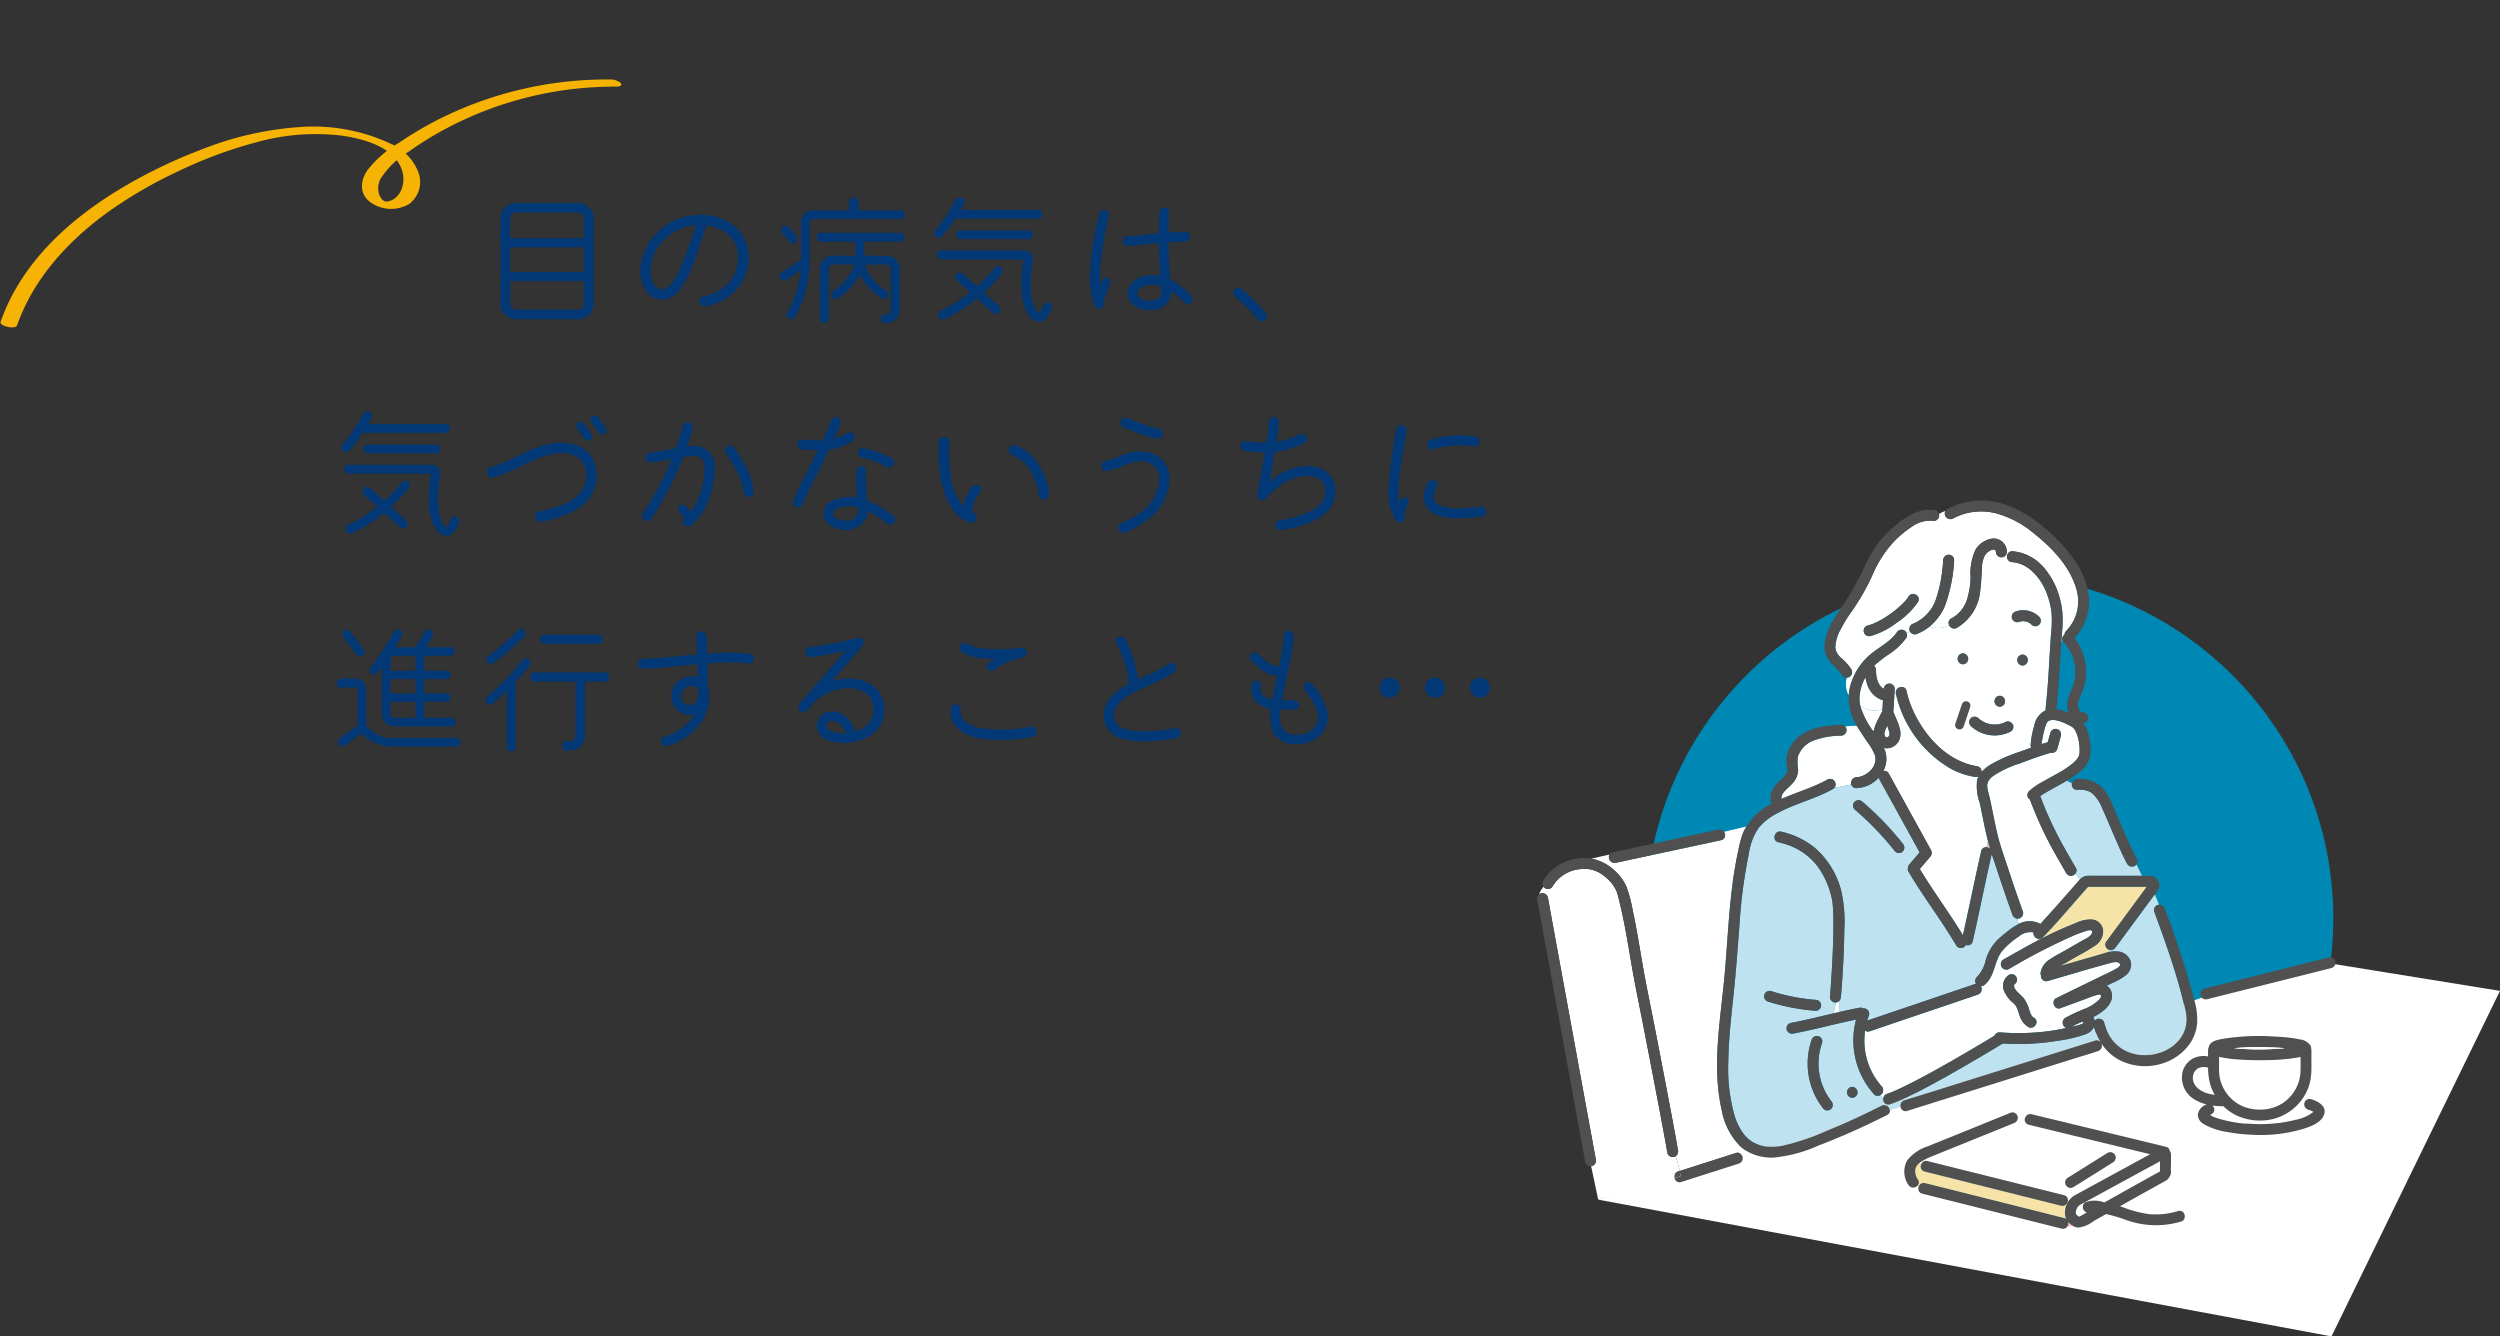 <svg xmlns="http://www.w3.org/2000/svg" width="344.305" height="184.05" viewBox="0 0 344.305 184.05">
  <rect x="0" y="0" width="344.305" height="184.05" fill="#333333" stroke="none"/>
  <g id="グループ_321" data-name="グループ 321" transform="translate(-16 -565.98)">
    <g id="グループ_247" data-name="グループ 247" transform="translate(109.579 103.728)">
      <circle id="楕円形_9" data-name="楕円形 9" cx="47.36" cy="47.36" r="47.36" transform="translate(133.05 541.39)" fill="#0088b5"/>
      <g id="グループ_79" data-name="グループ 79" transform="translate(118.114 531.196)">
        <path id="パス_1819" data-name="パス 1819" d="M170.87,297.977l23.207,3.752L170.87,349.313,69.882,330.481l87.06-29.128Z" transform="translate(-61.466 -234.207)" fill="#fff"/>
        <g id="グループ_78" data-name="グループ 78" transform="translate(0 0)">
          <path id="パス_1820" data-name="パス 1820" d="M341.921,347.968l-.023.049C341.847,348.117,341.906,348.024,341.921,347.968Z" transform="translate(-251.479 -269.13)" fill="#ffbebe"/>
          <path id="パス_1821" data-name="パス 1821" d="M287.75,324.484a11.075,11.075,0,0,0-1.46.7,7.8,7.8,0,0,0,1.435-.4c.03-.014.174-.1.206-.114A.7.7,0,0,1,287.75,324.484Z" transform="translate(-212.646 -252.725)" fill="#fff"/>
          <path id="パス_1822" data-name="パス 1822" d="M259.959,307.443c0-.026,0-.019,0,0Z" transform="translate(-194.249 -240.808)" fill="#ffbebe"/>
          <path id="パス_1823" data-name="パス 1823" d="M259.944,307.515l-.005.005,0,.015A.168.168,0,0,1,259.944,307.515Z" transform="translate(-194.236 -240.87)" fill="#ffbebe"/>
          <path id="パス_1824" data-name="パス 1824" d="M299.7,388.3l-3.239,1.764q-2.793,1.521-5.584,3.044-.945.516-1.889,1.033a1.771,1.771,0,0,0-.574.388,1.573,1.573,0,0,0-.313.737.5.5,0,0,0,.115.417,1.041,1.041,0,0,0,.317.241c.037-.011.077-.025.108-.037a8.167,8.167,0,0,0,.89-.5l.073-.041a.778.778,0,0,1-.2-1.39,3.659,3.659,0,0,1,2.571,0l.064.014q1.67-.941,3.343-1.875,2.152-1.2,4.308-2.393C299.685,389.229,299.7,388.764,299.7,388.3Z" transform="translate(-213.909 -297.305)" fill="#fff"/>
          <path id="パス_1825" data-name="パス 1825" d="M364.784,340.568c-.119.027-.237.051-.348.072a25.136,25.136,0,0,1-3.94.367,40.8,40.8,0,0,1-4.14-.077,16.183,16.183,0,0,1-2.792-.373v.924a11.559,11.559,0,0,0,.051,1.685,5.457,5.457,0,0,0,3.291,4.244,6.2,6.2,0,0,0,2.431.414,5.518,5.518,0,0,0,2.929-.854,5.458,5.458,0,0,0,2.509-4.377C364.8,341.919,364.791,341.243,364.784,340.568Z" transform="translate(-259.639 -263.954)" fill="#fff"/>
          <path id="パス_1826" data-name="パス 1826" d="M259.949,307.509l0,0h0Z" transform="translate(-194.245 -240.863)" fill="#ffbebe"/>
          <path id="パス_1827" data-name="パス 1827" d="M321.274,261.878c.04-.045.014-.043,0,0Z" transform="translate(-237.086 -208.966)" fill="#ffbebe"/>
          <path id="パス_1828" data-name="パス 1828" d="M158.336,244.416c.116.051.031.013,0,0Z" transform="translate(-123.259 -196.79)" fill="#ffbebe"/>
          <path id="パス_1829" data-name="パス 1829" d="M267.344,142.58a.214.214,0,0,0-.051-.039Z" transform="translate(-199.375 -125.621)" fill="#ffbebe"/>
          <path id="パス_1830" data-name="パス 1830" d="M251.213,108.841c-.015-.019-.021-.016,0,0Z" transform="translate(-188.133 -102.069)" fill="#ffbebe"/>
          <path id="パス_1831" data-name="パス 1831" d="M291.778,324.913l0,0C291.863,324.848,291.713,324.838,291.778,324.913Z" transform="translate(-216.469 -252.988)" fill="#ffbebe"/>
          <path id="パス_1832" data-name="パス 1832" d="M192.422,171.492q.037-.6.073-1.191a3.226,3.226,0,0,1-1.972-1.694,5.221,5.221,0,0,1-.438-1.479,6.19,6.19,0,0,0-.829,2.913,4.472,4.472,0,0,0,.091.943A3.031,3.031,0,0,0,192.422,171.492Z" transform="translate(-144.86 -142.797)" fill="#fff"/>
          <path id="パス_1833" data-name="パス 1833" d="M189.558,179.92a10.786,10.786,0,0,0,1.849,3.631,6.4,6.4,0,0,1,.672-1.771q.253-.52.534-1.027l.009-.153c0-.057.007-.114.011-.171A3.031,3.031,0,0,1,189.558,179.92Z" transform="translate(-145.071 -151.734)" fill="#fff"/>
          <path id="パス_1834" data-name="パス 1834" d="M396.827,365.5l0-.005h0l0,.006Z" transform="translate(-289.867 -281.373)" fill="#ffbebe"/>
          <path id="パス_1835" data-name="パス 1835" d="M348.681,366.561l-.008-.014C348.618,366.464,348.642,366.524,348.681,366.561Z" transform="translate(-256.204 -282.08)" fill="#ffbebe"/>
          <path id="パス_1836" data-name="パス 1836" d="M348.705,367.586c-.023.045-.025.035-.018.009-.037.041-.077.184.018-.009Z" transform="translate(-256.208 -282.835)" fill="#ffbebe"/>
          <path id="パス_1837" data-name="パス 1837" d="M396.824,365.458v0Z" transform="translate(-289.864 -281.347)" fill="#ffbebe"/>
          <path id="パス_1838" data-name="パス 1838" d="M342.451,347.093a.172.172,0,0,0,.029-.03v0A.266.266,0,0,1,342.451,347.093Z" transform="translate(-251.88 -268.497)" fill="#ffbebe"/>
          <path id="パス_1839" data-name="パス 1839" d="M342.566,346.9l-.015.022,0,0C342.588,346.87,342.615,346.818,342.566,346.9Z" transform="translate(-251.95 -268.353)" fill="#ffbebe"/>
          <path id="パス_1840" data-name="パス 1840" d="M61.993,296.376l.218-.07a16.332,16.332,0,0,0-.572-2.03.747.747,0,0,1-.2.09.76.76,0,0,1-.927-.526c-.486-2.786-1.021-5.563-1.55-8.341q-.882-4.629-1.785-9.253c-.548-2.8-1.135-5.6-1.619-8.413-.4-2.328-.773-4.661-1.275-6.97q-.179-.823-.382-1.641a10.615,10.615,0,0,0-.414-1.488,5.416,5.416,0,0,0-1.652-2.019,4.371,4.371,0,0,0-1.884-.934,3.7,3.7,0,0,0-.754-.072,7.418,7.418,0,0,0-.864.043,4.927,4.927,0,0,0-3.637,2.352.75.75,0,0,1-1.248.053,3.939,3.939,0,0,0-.626,1.063.726.726,0,0,1,.282-.149.76.76,0,0,1,.927.526c0,.02.006.041.011.061.113.463.173.946.259,1.414l.542,2.956q.827,4.517,1.655,9.034l1.908,10.416,1.578,8.614q.33,1.8.66,3.6a.77.77,0,0,1-.526.927.712.712,0,0,1-.116.019l.976,4.612,10.51-2.988A.74.74,0,0,1,61.993,296.376Z" transform="translate(-42.563 -203.981)" fill="#fff"/>
          <path id="パス_1841" data-name="パス 1841" d="M84.706,274.3c-1.306-5.811-.232-11.9.338-17.729.339-3.465.509-6.944.841-10.41.163-1.706.368-3.41.651-5.1q.209-1.251.484-2.488a14.054,14.054,0,0,1,.628-2.337,7.16,7.16,0,0,1,.476-.926l-3.1.742a.705.705,0,0,1-.387,1.143l-1.793.385-7.818,1.678-4.906,1.053a.793.793,0,0,1-.858-1.133l-2.489.561a6.257,6.257,0,0,1,3.036,1.509A6.588,6.588,0,0,1,71.6,243.6a18.926,18.926,0,0,1,.872,3.311c.517,2.378.9,4.782,1.311,7.179.5,2.9,1.11,5.783,1.674,8.672q.939,4.811,1.854,9.626c.474,2.5.953,4.995,1.39,7.5a.8.8,0,0,1-.328.837,16.325,16.325,0,0,1,.572,2.03l.781-.25,6.961-2.224a.658.658,0,0,1,.832.35l1.2-.324a5.794,5.794,0,0,1-1.407-.92A9.5,9.5,0,0,1,84.706,274.3Z" transform="translate(-59.298 -190.429)" fill="#fff"/>
          <path id="パス_1842" data-name="パス 1842" d="M161.8,190.678a11.27,11.27,0,0,0-3.861.7,3.628,3.628,0,0,0-2.087,2.182,5.833,5.833,0,0,0,.036,1.8,2.713,2.713,0,0,1-.672,1.768c-.353.438-.8.776-1.181,1.19-.235.259-.56.71-.42,1.073,2.116-.93,4.433-1.6,6.313-2.668a.764.764,0,0,1,.986,1.108,14.386,14.386,0,0,0,2.3-.45.769.769,0,0,1,.7-.977c1.44-.064,2.978-1.487,2.555-3.014a7.848,7.848,0,0,0-1.131-1.939c-.45-.706-.933-1.391-1.359-2.113a7.015,7.015,0,0,0-1.622.093.779.779,0,0,1,.2.5A.771.771,0,0,1,161.8,190.678Z" transform="translate(-119.939 -158.304)" fill="#fff"/>
          <path id="パス_1843" data-name="パス 1843" d="M209.78,108.171a.725.725,0,0,1,.2-.481,5.841,5.841,0,0,0,1.618-5c-.627-3.523-3.432-6.435-6.143-8.564a13.546,13.546,0,0,0-5.138-2.678,8.187,8.187,0,0,0-5.9.725.771.771,0,0,1-1.032-1.048,4.085,4.085,0,0,0-.895.431.763.763,0,0,1,.008.394.777.777,0,0,1-.927.526c-.063-.01-.127-.011-.19-.017-.667.661-1.267,1.433-1.924,2.089.657-.657,1.257-1.428,1.924-2.089a4.362,4.362,0,0,0-2.6.821A15.125,15.125,0,0,0,186.5,95.13a15.629,15.629,0,0,0-3.093,4.661,32.281,32.281,0,0,1-2.8,5,18.716,18.716,0,0,0-1.587,2.533,5.5,5.5,0,0,0-.795,2.661,2.224,2.224,0,0,0,.828,1.4,7.352,7.352,0,0,1,1.395,1.579.763.763,0,0,1-.645,1.125,3.29,3.29,0,0,0,.267,2.437,6.508,6.508,0,0,1,.191-1.223,8.692,8.692,0,0,1,2.747-4.392c1.215-1.024,2.748-1.729,3.672-3.065a.769.769,0,0,1,1.031-.27.779.779,0,0,1,.323.4q.226-.137.452-.278a.666.666,0,0,1-.049-.125.773.773,0,0,1,.526-.927,5.633,5.633,0,0,0,3.056-3.184,20.465,20.465,0,0,0,1.06-5.55.772.772,0,0,1,.754-.754.757.757,0,0,1,.753.754,21.554,21.554,0,0,1-1.313,6.414,7.557,7.557,0,0,1-2.051,2.707,3.213,3.213,0,0,0,2.683-.166.674.674,0,0,1,.29-.935,4.471,4.471,0,0,0,2.151-2.565,11.506,11.506,0,0,0,.507-3.123,7.721,7.721,0,0,1,.7-3.819,3.247,3.247,0,0,1,2.32-1.491,1.8,1.8,0,0,1,1.956,1.626.972.972,0,0,1-.056.515l.128.095a.731.731,0,0,1,.7-.494,6.4,6.4,0,0,1,4.2,2.113,10.285,10.285,0,0,1,2.1,3.631,12.024,12.024,0,0,1,.58,2.713,15.1,15.1,0,0,1-.047,2.71q-.053.682-.1,1.365c.054-.078.1-.156.152-.235A.739.739,0,0,1,209.78,108.171Zm-20.171-4.5a10.671,10.671,0,0,1-2.961,2.873,10.5,10.5,0,0,1-3.593,1.818.754.754,0,0,1-.4-1.453,5.784,5.784,0,0,0,.763-.241l.08-.032.006,0,.17-.076q.211-.1.418-.2a14.583,14.583,0,0,0,1.726-1.059,12.935,12.935,0,0,0,1.485-1.215c.218-.207.429-.423.625-.651.045-.052.088-.106.133-.159l.024-.028.019-.028c.07-.1.14-.2.2-.3C188.817,102.085,190.12,102.842,189.608,103.669Z" transform="translate(-137.152 -89.701)" fill="#fff"/>
          <path id="パス_1844" data-name="パス 1844" d="M247.65,243.072c-.107-.354-.2-.711-.3-1.069a7.361,7.361,0,0,1-.26.85A.865.865,0,0,1,247.65,243.072Z" transform="translate(-185.263 -195.105)" fill="#ffbebe"/>
          <path id="パス_1845" data-name="パス 1845" d="M220.349,117.634a10.318,10.318,0,0,0-.512-2.425c-.729-2.185-2.4-4.531-4.889-4.736a.769.769,0,0,1-.753-.754.723.723,0,0,1,.052-.26l-.128-.095a.687.687,0,0,1-.47.412.759.759,0,0,1-.927-.526,1.814,1.814,0,0,0-.09-.392c.012.031-.024-.039-.043-.077l-.01-.014-.026-.016c-.014,0-.1-.027-.068-.03a1.25,1.25,0,0,0-.154,0,1.461,1.461,0,0,1-.177.041s-.093.032-.119.04l-.033.014a2.8,2.8,0,0,0-.291.163,1.9,1.9,0,0,0-.564.584,3.912,3.912,0,0,0-.387,1.7c-.061,1.063-.08,2.117-.236,3.173a6.581,6.581,0,0,1-3.22,5.087.747.747,0,0,1-1.05-.367,3.213,3.213,0,0,1-2.683.166,6.324,6.324,0,0,1-1.859,1.067.751.751,0,0,1-.877-.4q-.226.141-.452.278a.68.68,0,0,1-.053.629,8.742,8.742,0,0,1-2.157,2.1A18.3,18.3,0,0,0,196,124.648c-.035.035-.07.071-.1.107a.783.783,0,0,1,.26.562c0,.176.007.351.021.527.006.074.015.149.023.223.006.036.011.071.017.106a4.641,4.641,0,0,0,.121.518c.023.077.048.154.076.229.01.027.02.054.031.081h0a3.563,3.563,0,0,0,.241.43c.009.014.048.063.059.079a2.418,2.418,0,0,0,.166.176c.029.028.059.055.09.081a1.49,1.49,0,0,1,.195.128l.04.019a.75.75,0,0,1,1.5.058l-.025.415q-.083,1.363-.167,2.726.183.4.353.806c.428,1.017.988,2.239.332,3.288a1.835,1.835,0,0,1-1.985.853c.038.08.076.161.109.244a3.455,3.455,0,0,1,.01,2.494,4.085,4.085,0,0,1-.195.443.666.666,0,0,1,.753.354l.726,1.315,5.092,9.226a.784.784,0,0,1-.118.913l-1.43,1.682c1.868,3.11,4.052,6.019,5.937,9.118.872-3.851,1.639-7.726,2.52-11.575a.649.649,0,0,1,.679-.535,7.361,7.361,0,0,0,.26-.85c-.452-1.737-.764-3.511-1.141-5.266a6.788,6.788,0,0,1-.36-3.131,2.551,2.551,0,0,1,.206-.518.947.947,0,0,1-.541.069,10.365,10.365,0,0,1-3.393-1.182,15.948,15.948,0,0,1-7.452-10.259c-.214-.946,1.239-1.346,1.453-.4a14.273,14.273,0,0,0,1.074,3.074c1.69,3.482,4.744,6.7,8.719,7.315a.744.744,0,0,1,.548.784,5.413,5.413,0,0,1,1.18-.987,21.565,21.565,0,0,1,4.175-1.832q.728-.271,1.464-.536a.73.73,0,0,1-.063-.336,11.794,11.794,0,0,1,.507-2.711,2.854,2.854,0,0,1,1.583-2.1.548.548,0,0,1-.031-.24c.209-1.855.344-3.716.456-5.58.1-1.64.186-3.281.313-4.919A15.721,15.721,0,0,0,220.349,117.634Zm-7.132,11.239a.754.754,0,0,1,0,1.507A.754.754,0,0,1,213.217,128.873Zm-5.075-4.337a.754.754,0,0,1,0-1.507A.754.754,0,0,1,208.142,124.536Zm6.575,9.271a4.843,4.843,0,0,1-5.484-.76.754.754,0,0,1,1.065-1.066c.071.067.145.131.22.193.015.009.119.085.146.1a3.905,3.905,0,0,0,.492.275c.028.013.171.068.033.017l.124.047q.125.045.253.083c.1.028.193.052.29.073l.13.026.047.008.115.014.133.01q.15.009.3.007c.089,0,.177,0,.266-.011.044,0,.088-.009.132-.012h.007l.023,0a4.54,4.54,0,0,0,.547-.133l.126-.043.051-.019.105-.046.119-.06a.771.771,0,0,1,1.031.27A.759.759,0,0,1,214.717,133.807Zm1.636-9.1a.754.754,0,0,1,0-1.507A.754.754,0,0,1,216.353,124.707Zm2.305-5.625a.761.761,0,0,1-1.066,0c-.052-.054-.105-.106-.162-.154l-.025-.021-.03-.018a2.289,2.289,0,0,0-.279-.155,1.688,1.688,0,0,0-.883-.119,2.484,2.484,0,0,0-.394.1.754.754,0,0,1-.851-1.107.808.808,0,0,1,.45-.346,3.128,3.128,0,0,1,3.239.751A.768.768,0,0,1,218.658,119.082Z" transform="translate(-149.497 -101.993)" fill="#fff"/>
          <path id="パス_1846" data-name="パス 1846" d="M238.063,378.131q.995-.547,1.992-1.09,4.081-2.228,8.165-4.449l-.5-.123-9.967-2.416-6.26-1.518a.725.725,0,0,1-.366-1.182,4.457,4.457,0,0,0-1.228-.139.684.684,0,0,1,.078.17.778.778,0,0,1-.526.927l-8.828,3.578-2.155.873a10.061,10.061,0,0,0-1.724.821,3.066,3.066,0,0,0-.39.3c.133-.014.27-.026.408-.03a.707.707,0,0,1,.8-.319l2.333.583,10.086,2.522,6.38,1.595a.667.667,0,0,1,.535.628c.068.014.134.026.2.04.026-.034.049-.069.076-.1A2.893,2.893,0,0,1,238.063,378.131Zm-1.418-1.295a.769.769,0,0,1,.27-1.031l5.394-3.379a.754.754,0,1,1,.761,1.3l-5.394,3.379A.762.762,0,0,1,236.646,376.836Z" transform="translate(-163.787 -282.573)" fill="#fff"/>
          <path id="パス_1847" data-name="パス 1847" d="M234.822,395.075l-2.333-.583L222.4,391.97l-6.38-1.6a.723.723,0,0,1-.4-1.134c-.138,0-.276.017-.408.03a1.353,1.353,0,0,0-.476.827,1.982,1.982,0,0,0,.368,1.37.641.641,0,0,1-.142.912c.075.051.149.1.223.156a.734.734,0,0,1,.911-.573l2.369.594,10.322,2.589,6.506,1.632a.766.766,0,0,1,.233.1,1.76,1.76,0,0,1-.143-.419,2.77,2.77,0,0,1,.577-2.174c-.068-.013-.134-.025-.2-.04A.763.763,0,0,1,234.822,395.075Z" transform="translate(-162.65 -297.963)" fill="#f6e3a8"/>
          <path id="パス_1848" data-name="パス 1848" d="M284.306,416.081a.859.859,0,0,1-.174.655c.25-.04.508-.1.753-.156A2.313,2.313,0,0,1,284.306,416.081Z" transform="translate(-211.139 -316.714)" fill="#ffbebe"/>
          <path id="パス_1849" data-name="パス 1849" d="M356.485,362.46a7.638,7.638,0,0,1-3.417-.723,6.737,6.737,0,0,1-1.763-1.252,10.164,10.164,0,0,1-1.534-.092.708.708,0,0,1-.095,1.194c-.069.036-.134.079-.2.119.145.08.289.164.441.234l.232.091c.117.042.235.082.354.12.23.074.463.14.7.2.52.136,1.047.247,1.576.341.247.043.494.082.742.117l.151.019c.094.011.188.021.282.03.374.035.75.032,1.125.052a19.932,19.932,0,0,0,6.122-.537,5.782,5.782,0,0,0,2.428-1.045c.023-.022.044-.045.066-.068l-.14-.078a3.063,3.063,0,0,0-.584-.216.772.772,0,0,1-.1-1.424,2.5,2.5,0,0,0-.6-.192c-.058.086-.116.171-.177.254A7.045,7.045,0,0,1,356.485,362.46Z" transform="translate(-256.787 -277.083)" fill="#fff"/>
          <path id="パス_1850" data-name="パス 1850" d="M308.853,283.015c-.005-.061-.012-.122-.019-.182,0-.027-.011-.076-.014-.093-.02-.113-.04-.225-.064-.337-.086-.4-.185-.8-.284-1.2q-.32-1.3-.688-2.587c-.955-3.352-2.14-6.632-3.344-9.9a.749.749,0,0,1,.668-.951l-.588-1.412c-.083.107-.165.212-.241.315l-2.02,2.735-3.14,4.253a.826.826,0,0,1-.747.368l-.244.293a3.3,3.3,0,0,1,1.6-.062,2.006,2.006,0,0,1,1.48,1.42,1.886,1.886,0,0,1-.7,1.824,8.971,8.971,0,0,1-1.95,1.1l-.671.328a1.581,1.581,0,0,1,.687,1c.289,1.389-.992,2.443-2.06,3.062-.16.093-.324.178-.49.259a1.388,1.388,0,0,1,.2.518.751.751,0,0,1,1.313.251,6.557,6.557,0,0,0,.577,1.534,6.647,6.647,0,0,0,.407.67c.023.034.152.2.156.212.076.095.155.188.237.277a5.993,5.993,0,0,0,.518.5c.029.025.179.144.191.156.089.066.18.13.272.191a6.025,6.025,0,0,0,.6.347c.087.044.176.085.265.125l.092.038.153.057a6.892,6.892,0,0,0,1.162.3l.1.016.115.013q.145.015.291.024c.194.012.389.016.583.012.216,0,.431-.021.646-.042l.087-.01.033,0c.106-.017.212-.035.318-.056a7.374,7.374,0,0,0,1.143-.324l.179-.07.013,0,.013-.006c.077-.035.155-.07.231-.107.171-.083.339-.173.5-.269.181-.107.354-.224.525-.345l.062-.046.058-.046c.071-.061.144-.12.213-.182a5.9,5.9,0,0,0,.44-.438c.062-.069.121-.141.181-.212.027-.031.038-.044.043-.048s.019-.029.047-.07c.118-.17.231-.342.332-.524.04-.073.079-.146.115-.221.012-.024.072-.163.09-.2a5.391,5.391,0,0,0,.3-1.11c0-.013,0-.011,0-.005l0-.059c0-.056.011-.112.015-.168.007-.091.011-.182.013-.273A5.829,5.829,0,0,0,308.853,283.015Z" transform="translate(-219.448 -212.116)" fill="#bee2f0"/>
          <path id="パス_1851" data-name="パス 1851" d="M302.851,292.089l.244-.293-.01,0-.3.312Z" transform="translate(-224.172 -229.888)" fill="#fff"/>
          <path id="パス_1852" data-name="パス 1852" d="M285.2,262.844h-7.581l-.122,0,0,.01a.9.9,0,0,1-.157.178l-1.016,1.156c-1.661,1.887-3.286,3.83-5.046,5.625a.673.673,0,0,1-.753.176v.3c.174-.091.348-.185.523-.275a49.553,49.553,0,0,1,4.814-2.182,4.465,4.465,0,0,1,2.286-.46,1.673,1.673,0,0,1,1.428,1.583,2.4,2.4,0,0,1-1.145,2.028,24.728,24.728,0,0,1-2.232,1.316l-2.364,1.36c-.069.04-.159.086-.26.138l3.552-1.023,2.431-.7c.227-.065.459-.132.694-.19l.3-.312a.728.728,0,0,1-.274-.095.759.759,0,0,1-.27-1.031l3.493-4.73,1.831-2.48.271-.367C285.457,262.859,285.317,262.844,285.2,262.844Z" transform="translate(-201.63 -209.664)" fill="#f6e3a8"/>
          <path id="パス_1853" data-name="パス 1853" d="M214.793,283.008a2.44,2.44,0,0,0-2.038.569,10.871,10.871,0,0,0-2.278,1.976c-1.133,1.4-.969,3.475-2.429,4.678a.9.9,0,0,1-.5.21.781.781,0,0,1-.42,1.127l-1.841.625-8.019,2.721-5.031,1.707a.638.638,0,0,1-.642-.1,9.5,9.5,0,0,0,2.295,7.7.769.769,0,0,1-.171,1.175,3.47,3.47,0,0,0,.395.667.745.745,0,0,1,.513-.831c.244-.081.484-.172.722-.268l.125-.051.148-.063q.2-.087.4-.178c.655-.3,1.3-.615,1.941-.941,2.66-1.354,5.254-2.839,7.83-4.346q1.824-1.066,3.631-2.161a.727.727,0,0,1,.689-.461,31.942,31.942,0,0,0,6.7-.158c.841-.111,1.678-.26,2.507-.442a.783.783,0,0,1-.165-1.384,23.479,23.479,0,0,1,2.9-1.337,6.044,6.044,0,0,0,1.374-.826c.238-.2.669-.513.658-.866-.009-.286-.326-.194-.538-.142a15.286,15.286,0,0,0-1.591.558l-3.477,1.278c-.805.3-1.339-1.007-.581-1.377l4.538-2.216,2-.978a19.905,19.905,0,0,0,1.79-.9c.206-.128.587-.379.468-.607-.238-.458-1.052-.224-1.409-.128-2.862.769-5.7,1.641-8.55,2.461a.732.732,0,0,1-.929-.781.543.543,0,0,1-.057-.312,2.649,2.649,0,0,1,1.31-1.907c.723-.485,1.513-.886,2.268-1.32l2.172-1.249c.414-.238,1.3-.583,1.355-1.15.047-.446-.576-.252-.849-.173a18.642,18.642,0,0,0-2.089.8,83.192,83.192,0,0,0-8.536,4.445.754.754,0,0,1-.76-1.3c1.552-.885,3.106-1.767,4.689-2.6v-.3A.809.809,0,0,1,214.793,283.008Zm-3.375,5.834a.754.754,0,0,1,.761,1.3l-.039.024,0,.006a.207.207,0,0,1-.015.026l-.015.078c.035-.149,0,.056,0,.082s0,.03,0,.038a.1.1,0,0,1,0,.018c.011.062.031.121.045.182l.022.067a1.42,1.42,0,0,0,.087.157c.3.469.874.85,1.234,1.322a5.391,5.391,0,0,1,.733,1.617c.045.134.09.266.142.4a.081.081,0,0,1,.008.023l.019.036c.028.054.054.108.083.161s.046.076.07.113c0,0,.074.093.084.1s.047.045.072.067c.014,0,.115.068.12.07.852.467.09,1.768-.76,1.3a2.9,2.9,0,0,1-1.241-1.726c-.1-.285-.18-.577-.3-.855-.011-.02-.069-.141-.078-.158-.037-.069-.076-.136-.119-.2a2.63,2.63,0,0,0-.292-.337,4.27,4.27,0,0,1-1.361-1.83A1.81,1.81,0,0,1,211.419,288.842Z" transform="translate(-146.422 -223.532)" fill="#fff"/>
          <path id="パス_1854" data-name="パス 1854" d="M285.095,225.93a.783.783,0,0,1-1.264-.049,8,8,0,0,1-.444-.851c-1.1-2.241-1.984-4.572-3.022-6.838a5.558,5.558,0,0,0-1.331-2.03c-.018-.01-.15-.11-.184-.131-.071-.044-.144-.084-.218-.123l-.1-.047-.045-.017c-.1-.032-.19-.065-.287-.09-.114-.03-.229-.054-.345-.074l-.047-.007-.128-.012a6.529,6.529,0,0,0-.761-.012.7.7,0,0,1-.714-.874c-.236-.119-.472-.242-.707-.378l-.116.069c-.774.457-1.571.873-2.352,1.317-.345.2-.687.4-1.017.615-.063.042-.126.086-.188.129a.99.99,0,0,1,.071.147,51.57,51.57,0,0,0,2.168,4.925c.829,1.626,1.749,3.2,2.666,4.781a.683.683,0,0,1-.029.776l.583.861a1.489,1.489,0,0,1,1.043-.524c.207-.01.417,0,.624,0h6.9Z" transform="translate(-202.542 -175.82)" fill="#bee2f0"/>
          <path id="パス_1855" data-name="パス 1855" d="M259.809,207.738a.748.748,0,0,1-1.273-.015c-.936-1.609-1.874-3.218-2.716-4.879a55.488,55.488,0,0,1-2.27-5.187.556.556,0,0,1-.019-.081.723.723,0,0,1-.136-1.143,9.028,9.028,0,0,1,1.868-1.3c.776-.445,1.57-.859,2.343-1.31a12.147,12.147,0,0,0,1.828-1.238c.128-.112.252-.228.369-.351.06-.063.117-.128.174-.193l.045-.055.011-.017a3.278,3.278,0,0,0,.224-.374.237.237,0,0,1,.019-.033c0-.01.005-.025.012-.053.015-.06.03-.121.048-.18,0-.014.007-.021.01-.03s0-.005,0-.01c0-.061.011-.122.015-.183.009-.152.01-.306.007-.458a6.7,6.7,0,0,0-.378-2.094,2.253,2.253,0,0,0-.181-.4c-.038-.071-.079-.141-.122-.209a1.3,1.3,0,0,0-.088-.127,1.57,1.57,0,0,0-.634-.443,9.331,9.331,0,0,0-.942-.444,5.313,5.313,0,0,0-1.059-.3,1.3,1.3,0,0,0-.848.113.889.889,0,0,0-.259.25c-.028.043-.049.091-.072.137l-.01.018-.013.037c-.122.344-.223.692-.311,1.046q-.143.576-.247,1.161c-.017.093-.031.186-.047.279-.006.037-.011.074-.017.112,0-.029.016-.139,0,0-.006.052-.008.1-.013.156.283-.09.568-.174.853-.255l.358-1.287a.754.754,0,0,1,1.377-.18.778.778,0,0,1,.076.581l-.5,1.8a.764.764,0,0,1-.888.532c-1.423.4-2.822.922-4.2,1.445a14.276,14.276,0,0,0-3.76,1.768,2.265,2.265,0,0,0-.656.718,1.406,1.406,0,0,0-.123.864c.066.512.239,1.022.349,1.526.125.569.24,1.141.355,1.712.228,1.134.454,2.268.732,3.391.289,1.167.677,2.3,1.058,3.437.786,2.351,1.556,4.707,2.411,7.035a.76.76,0,0,1-.526.927.729.729,0,0,1-.263.021l.185.742.043-.023a3.175,3.175,0,0,1,2.96.01c1.719-1.865,3.385-3.782,5.059-5.687.126-.143.246-.284.371-.413Z" transform="translate(-185.648 -156.401)" fill="#fff"/>
          <path id="パス_1856" data-name="パス 1856" d="M179.656,247.339a1.925,1.925,0,0,1-1.112,1,18.007,18.007,0,0,1-3.722.891,33.111,33.111,0,0,1-7.723.4q-.689.42-1.382.834c-2.353,1.409-4.722,2.79-7.121,4.118C157.3,255.3,156,256,154.679,256.66a24.449,24.449,0,0,1-3.114,1.36.685.685,0,0,1-.914-.623,3.472,3.472,0,0,1-.395-.667.655.655,0,0,1-.9-.109,11.093,11.093,0,0,1-2.458-10.279c-2.887.59-5.734,1.38-8.63,1.927a.77.77,0,0,1-.927-.526.761.761,0,0,1,.526-.927c2-.378,3.982-.874,5.967-1.339a3.926,3.926,0,0,1,.354-1.5.748.748,0,0,1-.89-.74c.1-1.2.177-2.406.248-3.61.118-2.009.21-4.021.222-6.033.005-.905,0-1.812-.065-2.716-.013-.192-.029-.384-.049-.576-.008-.074-.018-.147-.025-.221,0-.011,0-.016,0-.02s-.006-.034-.011-.061a11.876,11.876,0,0,0-1.975-4.689,9.092,9.092,0,0,0-1.9-1.866,9.464,9.464,0,0,0-1.079-.654c-.176-.091-.355-.175-.534-.257l-.094-.041c-.079-.032-.158-.064-.237-.094a12.674,12.674,0,0,0-1.608-.483c-.945-.223-.543-1.676.4-1.453a11.3,11.3,0,0,1,4.537,2.154,11.619,11.619,0,0,1,3.741,6.08,19.441,19.441,0,0,1,.406,5.314c-.036,3.078-.214,6.161-.466,9.228a.875.875,0,0,1-.207.5l-.059,1.575c.924-.212,1.849-.417,2.78-.592a.872.872,0,0,1,.572.078.733.733,0,0,1,.257.023.759.759,0,0,1,.526.927c-.094.24-.175.483-.249.729l1.782-.6,8.019-2.721,5.031-1.707a.818.818,0,0,1,.15-.035.739.739,0,0,1,.11-.915,4.818,4.818,0,0,0,1.242-2.406,6.613,6.613,0,0,1,1.7-2.813,16.615,16.615,0,0,1,1.3-1.084,8.48,8.48,0,0,1,1.517-1.018l-.185-.742a.808.808,0,0,1-.663-.548c-1.013-2.757-1.909-5.555-2.85-8.337l-.007-.023c0,.008,0,.015,0,.023-.914,3.995-1.7,8.017-2.617,12.012a.68.68,0,0,1-.934.492.76.76,0,0,1-1.332.075c-2.045-3.476-4.521-6.677-6.566-10.152a.7.7,0,0,1-.091-.514.875.875,0,0,1,.209-.5l1.408-1.657-.467-.846-5.092-9.226a.8.8,0,0,1-.076-.2,4.4,4.4,0,0,1-3.068,1.435.653.653,0,0,1-.7-.53,14.387,14.387,0,0,1-2.3.45.763.763,0,0,1-.225.193c-.475.27-.965.51-1.464.732-2.086.927-4.307,1.558-6.31,2.664a8.107,8.107,0,0,0-2.468,1.958,8.236,8.236,0,0,0-1.347,3.543,69.468,69.468,0,0,0-1.286,9.675c-.266,3.4-.5,6.8-.871,10.193-.323,2.971-.645,5.957-.681,8.948a23.485,23.485,0,0,0,.839,7.18,8.11,8.11,0,0,0,1.107,2.374c.021.031.133.183.143.2.052.066.106.132.162.2q.175.2.369.389.111.106.228.206l.093.078.012.01,0,0c.137.1.276.2.422.282s.311.172.472.248l.069.033.053.017c.085.029.168.062.254.09.173.056.349.1.527.141.09.02.181.037.273.052l.12.019.022,0a8.163,8.163,0,0,0,1.183.033c.21-.01.419-.029.628-.052l.047-.005.112-.016q.165-.025.329-.055a32.718,32.718,0,0,0,6.184-2.1c2.544-1.022,5.022-2.2,7.475-3.421a.8.8,0,0,1,1.132.609l1.482-.461a.734.734,0,0,1,.506-.878l.047-.015c1.054-.363,2.132-.669,3.2-1l6.557-2.056,7.583-2.378,6.3-1.974,2.606-.817a.656.656,0,0,1,.776.252A8.314,8.314,0,0,1,179.656,247.339Zm-32.957-31a.774.774,0,0,1,1.066,0,41.093,41.093,0,0,1,5.563,5.778.772.772,0,0,1,0,1.065.758.758,0,0,1-1.065,0A41.109,41.109,0,0,0,146.7,217.4.76.76,0,0,1,146.7,216.339Zm-11.908,27.533a.754.754,0,1,1,.4-1.453,27.1,27.1,0,0,0,6.139,1.205.768.768,0,0,1,.754.754.76.76,0,0,1-.754.754A28.855,28.855,0,0,1,134.791,243.872Zm8.679,14.761a.758.758,0,0,1-1.066,0,10.01,10.01,0,0,1-1.638-9.485.769.769,0,0,1,.927-.526.761.761,0,0,1,.526.927,8.488,8.488,0,0,0,1.251,8.019A.772.772,0,0,1,143.47,258.633Zm2.9-1.517a.754.754,0,0,1,0-1.507A.754.754,0,0,1,146.369,257.116Z" transform="translate(-102.965 -174.867)" fill="#bee2f0"/>
          <path id="パス_1857" data-name="パス 1857" d="M177.905,315.151a3.927,3.927,0,0,0-.354,1.5c.235-.055.47-.106.705-.16l.059-1.575A.708.708,0,0,1,177.905,315.151Z" transform="translate(-136.674 -246.041)" fill="#fff"/>
          <path id="パス_1858" data-name="パス 1858" d="M207.135,258.5c-.449-.822-1.423-.7-2.224-.689l.561,1.149-.561-1.149h-6.905c-.207,0-.417-.01-.624,0a1.489,1.489,0,0,0-1.043.524l.675,1-.675-1c-.125.129-.245.269-.371.413-1.674,1.905-3.34,3.822-5.059,5.687a3.175,3.175,0,0,0-2.96-.01c-.015.007-.028.016-.043.023l.092.366-.092-.366a8.481,8.481,0,0,0-1.517,1.018,16.624,16.624,0,0,0-1.3,1.084,6.612,6.612,0,0,0-1.7,2.813,4.817,4.817,0,0,1-1.242,2.406.739.739,0,0,0-.11.915.816.816,0,0,0-.15.035l-5.031,1.707-8.019,2.72-1.782.6c.074-.245.154-.489.249-.729a.759.759,0,0,0-.526-.927.732.732,0,0,0-.257-.023.872.872,0,0,0-.572-.078c-1.168.221-2.327.481-3.485.752a.952.952,0,0,0,.285.547.952.952,0,0,1-.285-.547c-1.985.465-3.964.961-5.967,1.339a.761.761,0,0,0-.526.927.77.77,0,0,0,.927.526c2.9-.547,5.742-1.337,8.63-1.927a11.093,11.093,0,0,0,2.458,10.279.655.655,0,0,0,.9.109,10.085,10.085,0,0,1-.4-1.062,10.085,10.085,0,0,0,.4,1.062.77.77,0,0,0,.171-1.175,9.5,9.5,0,0,1-2.295-7.7.638.638,0,0,0,.642.1l5.031-1.707,8.019-2.721,1.841-.625a.781.781,0,0,0,.42-1.127.9.9,0,0,0,.5-.21c1.459-1.2,1.3-3.279,2.429-4.678a10.872,10.872,0,0,1,2.278-1.976,2.44,2.44,0,0,1,2.038-.569.761.761,0,0,0,1.271.677c1.761-1.8,3.385-3.739,5.046-5.625l1.016-1.156a.9.9,0,0,0,.157-.178l0-.01.122,0h7.581c.117,0,.257.015.4.022l-.271.367-1.831,2.48-3.493,4.73a.759.759,0,0,0,.27,1.031.771.771,0,0,0,1.031-.27l3.14-4.253,2.02-2.735c.076-.1.158-.208.241-.315l-.358-.859.358.859C207.092,259.825,207.524,259.215,207.135,258.5Zm-1.352.551c.014-.043.04-.045,0,0Z" transform="translate(-121.594 -206.14)" fill="#505050"/>
          <path id="パス_1859" data-name="パス 1859" d="M105.433,392.717l-.218.07a.74.74,0,0,0-.5.891l.818-.233A6.5,6.5,0,0,0,105.433,392.717Z" transform="translate(-85.785 -300.392)" fill="#505050"/>
          <path id="パス_1860" data-name="パス 1860" d="M114.049,384.769l-2.344.635,2.344-.635a.658.658,0,0,0-.832-.35l-6.961,2.224-.781.25a6.5,6.5,0,0,1,.1.728l.278-.079-.278.079c.01.134.016.27.016.407,0-.137-.007-.273-.016-.407l-.818.233a.683.683,0,0,0,.9.562l6.961-2.224,1-.319A.765.765,0,0,0,114.049,384.769Z" transform="translate(-85.827 -294.567)" fill="#505050"/>
          <path id="パス_1861" data-name="パス 1861" d="M242.853,284.006l.072-.035q-.059-.227-.117-.452a121.152,121.152,0,0,0-3.893-11.935.79.79,0,0,0-.786-.55l.448,1.075-.448-1.075a.75.75,0,0,0-.668.951c1.2,3.269,2.39,6.548,3.344,9.9q.367,1.287.688,2.587c.1.4.2.8.284,1.2.024.112.044.225.064.337,0,.017.01.066.014.093.007.061.014.121.019.182a5.806,5.806,0,0,1,.021.636c0,.091-.006.182-.013.273,0,.056-.01.112-.015.168l0,.059c0-.005,0-.007,0,.005a5.4,5.4,0,0,1-.3,1.11c-.018.037-.078.175-.09.2-.037.074-.075.148-.115.221-.1.181-.214.354-.332.524-.028.04-.041.06-.047.07s-.016.017-.043.048c-.06.071-.119.143-.181.212a5.891,5.891,0,0,1-.44.438c-.07.062-.142.122-.213.182l-.058.046-.062.046c-.171.121-.345.239-.525.345-.163.1-.331.187-.5.269-.077.037-.154.072-.231.107l-.013.006-.013,0-.179.07a7.354,7.354,0,0,1-1.143.324c-.106.021-.212.039-.318.056l-.033,0-.087.01c-.215.021-.43.037-.646.042-.194,0-.389,0-.583-.012q-.146-.009-.291-.024l-.115-.013-.1-.016a6.888,6.888,0,0,1-1.162-.3l-.153-.057-.092-.039c-.089-.04-.178-.081-.265-.125a6.017,6.017,0,0,1-.6-.347c-.093-.061-.183-.125-.272-.191-.012-.012-.162-.131-.191-.156a6.013,6.013,0,0,1-.518-.5c-.082-.09-.16-.183-.237-.277,0-.008-.133-.179-.156-.212a6.64,6.64,0,0,1-.407-.67,6.557,6.557,0,0,1-.577-1.534.751.751,0,0,0-1.313-.251,1.387,1.387,0,0,0-.2-.518c.165-.081.329-.166.49-.259,1.068-.619,2.349-1.672,2.06-3.062a1.582,1.582,0,0,0-.687-1l.671-.328a8.968,8.968,0,0,0,1.95-1.1,1.886,1.886,0,0,0,.7-1.824,2.006,2.006,0,0,0-1.48-1.42,4.531,4.531,0,0,0-2.36.268l-2.431.7-3.552,1.023c.1-.052.191-.1.26-.138l2.364-1.36a24.724,24.724,0,0,0,2.232-1.316,2.4,2.4,0,0,0,1.145-2.028,1.673,1.673,0,0,0-1.428-1.583,4.465,4.465,0,0,0-2.286.46,49.525,49.525,0,0,0-4.814,2.182c-1.765.906-3.489,1.89-5.212,2.872a.754.754,0,0,0,.76,1.3,83.2,83.2,0,0,1,8.536-4.445,18.648,18.648,0,0,1,2.089-.8c.273-.079.9-.273.849.173-.06.567-.941.912-1.355,1.15l-2.172,1.249c-.755.434-1.545.836-2.268,1.32a2.649,2.649,0,0,0-1.31,1.907.543.543,0,0,0,.057.312.732.732,0,0,0,.929.781c2.848-.82,5.687-1.692,8.55-2.461.357-.1,1.171-.33,1.409.128.119.229-.262.479-.468.607a19.906,19.906,0,0,1-1.79.9l-2,.978-4.538,2.216c-.758.37-.225,1.673.581,1.377L228,284.018a15.277,15.277,0,0,1,1.591-.558c.212-.052.529-.144.538.142.011.353-.42.667-.658.866a6.043,6.043,0,0,1-1.374.826,23.494,23.494,0,0,0-2.9,1.337.783.783,0,0,0,.165,1.384c-.829.181-1.666.331-2.507.442a31.943,31.943,0,0,1-6.7.158.727.727,0,0,0-.689.461q-1.806,1.1-3.631,2.161c-2.576,1.507-5.17,2.992-7.83,4.346-.641.326-1.286.644-1.941.941q-.2.09-.4.178l-.148.063-.125.051c-.238.1-.479.187-.722.269a.745.745,0,0,0-.513.831.982.982,0,0,0,1.311.381.982.982,0,0,1-1.311-.381.685.685,0,0,0,.914.623,24.447,24.447,0,0,0,3.114-1.36c1.324-.657,2.625-1.359,3.918-2.075,2.4-1.328,4.768-2.71,7.121-4.118q.692-.415,1.382-.834a33.115,33.115,0,0,0,7.723-.4,18.008,18.008,0,0,0,3.722-.891,1.925,1.925,0,0,0,1.112-1,8.314,8.314,0,0,0,.938,2.136.656.656,0,0,0-.776-.252l-2.606.817-6.3,1.974-7.583,2.378-6.557,2.056c-1.064.334-2.142.639-3.2,1l-.047.015a.734.734,0,0,0-.506.878l.54-.168-.54.168a.689.689,0,0,0,.907.575l2.606-.817,6.3-1.974,7.583-2.378,6.557-2.056c1.064-.334,2.142-.639,3.2-1l.047-.015a.771.771,0,0,0,.384-1.186,6.715,6.715,0,0,0,2.653,2.466,7.78,7.78,0,0,0,5.449.526,7.21,7.21,0,0,0,4.3-3.042,6.031,6.031,0,0,0,.867-2.63,9.733,9.733,0,0,0-.453-3.356Zm-15.3,3.438a7.8,7.8,0,0,1-1.435.4,11.069,11.069,0,0,1,1.46-.7.7.7,0,0,0,.181.187C227.723,287.347,227.578,287.43,227.549,287.444Z" transform="translate(-152.47 -215.383)" fill="#505050"/>
          <path id="パス_1862" data-name="パス 1862" d="M362.693,295.095,356.9,296.55l-9.2,2.309-2.124.533a.7.7,0,0,0-.5.918l2.436-1.185-2.436,1.185a.729.729,0,0,0,.9.536l5.795-1.455,9.2-2.309,2.124-.533A.754.754,0,0,0,362.693,295.095Z" transform="translate(-253.689 -232.176)" fill="#505050"/>
          <path id="パス_1863" data-name="パス 1863" d="M256.438,304.173l0-.006.04-.024a.754.754,0,0,0-.761-1.3,1.81,1.81,0,0,0-.739,2.084,4.27,4.27,0,0,0,1.361,1.83,2.639,2.639,0,0,1,.292.337c.043.065.082.132.119.2.009.017.066.138.078.158.116.278.2.571.3.855a2.9,2.9,0,0,0,1.241,1.726c.851.466,1.612-.835.76-1.3,0,0-.106-.067-.12-.07-.025-.022-.049-.043-.072-.067s-.08-.1-.084-.1c-.024-.037-.048-.074-.07-.113s-.056-.107-.083-.161l-.019-.036a.082.082,0,0,0-.008-.023c-.051-.131-.1-.264-.142-.4a5.389,5.389,0,0,0-.733-1.617c-.36-.472-.93-.853-1.234-1.322a1.423,1.423,0,0,1-.087-.157l-.022-.067c-.014-.061-.033-.12-.045-.182a.1.1,0,0,0,0-.018c0-.009,0-.021,0-.038s.033-.232,0-.082l.015-.078A.207.207,0,0,0,256.438,304.173Zm-.006,0a.178.178,0,0,0-.008.02l0-.015Zm0,0v0h0Zm.006-.011,0,0C256.434,304.148,256.436,304.14,256.433,304.166Z" transform="translate(-190.723 -237.532)" fill="#505050"/>
          <path id="パス_1864" data-name="パス 1864" d="M295.257,224.518a6.882,6.882,0,0,1-.372-.706c-.536-1.08-1.029-2.182-1.518-3.284-.543-1.225-1.017-2.481-1.576-3.7a6.516,6.516,0,0,0-1.6-2.366,4.525,4.525,0,0,0-3.145-.923.727.727,0,0,0-.714.633,14.163,14.163,0,0,1,1.556.854,14.163,14.163,0,0,0-1.556-.854.7.7,0,0,0,.714.874,6.541,6.541,0,0,1,.761.012l.128.012.047.007c.116.02.232.043.345.074.1.026.192.058.287.09l.045.017.1.047c.074.039.147.079.218.123.033.021.166.121.184.13a5.559,5.559,0,0,1,1.331,2.03c1.038,2.267,1.924,4.6,3.022,6.838a7.989,7.989,0,0,0,.444.851.783.783,0,0,0,1.264.049l-.628-1.285.628,1.285A.646.646,0,0,0,295.257,224.518Z" transform="translate(-212.667 -175.217)" fill="#505050"/>
          <path id="パス_1865" data-name="パス 1865" d="M261.343,138.295l.03.018.025.021a2.229,2.229,0,0,1,.162.154.754.754,0,0,0,1.066-1.066,3.129,3.129,0,0,0-3.239-.751.808.808,0,0,0-.45.346.754.754,0,0,0,.851,1.107,2.481,2.481,0,0,1,.394-.1,1.688,1.688,0,0,1,.882.119A2.29,2.29,0,0,1,261.343,138.295Zm.04.024a.215.215,0,0,1,.051.04Z" transform="translate(-193.465 -121.4)" fill="#505050"/>
          <path id="パス_1866" data-name="パス 1866" d="M234.839,157.705a.754.754,0,0,0,0-1.507A.754.754,0,0,0,234.839,157.705Z" transform="translate(-176.195 -135.162)" fill="#505050"/>
          <path id="パス_1867" data-name="パス 1867" d="M262.081,158.271a.754.754,0,0,0,0-1.507A.754.754,0,0,0,262.081,158.271Z" transform="translate(-195.226 -135.557)" fill="#505050"/>
          <path id="パス_1868" data-name="パス 1868" d="M251.678,177.093a.754.754,0,0,0,0-1.507A.754.754,0,0,0,251.678,177.093Z" transform="translate(-187.959 -148.706)" fill="#505050"/>
          <path id="パス_1869" data-name="パス 1869" d="M244.367,185.92l-.119.06-.105.046-.051.019-.126.043a4.54,4.54,0,0,1-.547.134l-.023,0h-.007c-.044,0-.088.009-.132.012-.089.007-.177.011-.266.011s-.2,0-.3-.007l-.133-.01-.115-.014-.047-.008-.13-.026c-.1-.021-.195-.045-.29-.073s-.17-.052-.253-.083l-.124-.047c.137.051,0,0-.033-.017a3.906,3.906,0,0,1-.492-.275c-.027-.018-.131-.094-.146-.1-.075-.062-.149-.126-.22-.193a.754.754,0,1,0-1.065,1.066,4.843,4.843,0,0,0,5.484.76.759.759,0,0,0,.27-1.031A.771.771,0,0,0,244.367,185.92Z" transform="translate(-179.908 -155.408)" fill="#505050"/>
          <path id="パス_1870" data-name="パス 1870" d="M192.117,230.349a.758.758,0,0,0,1.065,0,.772.772,0,0,0,0-1.065,41.1,41.1,0,0,0-5.563-5.778.774.774,0,0,0-1.066,0,.76.76,0,0,0,0,1.066A41.111,41.111,0,0,1,192.117,230.349Z" transform="translate(-142.819 -182.033)" fill="#505050"/>
          <path id="パス_1871" data-name="パス 1871" d="M159.636,245.856a11.619,11.619,0,0,0-3.741-6.08,11.3,11.3,0,0,0-4.537-2.154c-.943-.223-1.346,1.23-.4,1.453a12.657,12.657,0,0,1,1.608.483c.08.03.158.062.237.094l.094.041c.18.083.359.166.534.257a9.465,9.465,0,0,1,1.079.654,9.1,9.1,0,0,1,1.9,1.866,11.877,11.877,0,0,1,1.975,4.689c0,.027.008.047.011.062s0,.009,0,.02c.008.074.017.147.025.221.02.192.036.384.049.576.061.9.071,1.811.065,2.716-.011,2.012-.1,4.024-.222,6.033-.071,1.2-.15,2.408-.248,3.61a.76.76,0,0,0,.754.754.77.77,0,0,0,.136-.014,1.11,1.11,0,0,0-.07-.968,1.11,1.11,0,0,1,.07.968.782.782,0,0,0,.617-.74c.252-3.068.43-6.15.466-9.228A19.442,19.442,0,0,0,159.636,245.856Zm-6.831-6.2Z" transform="translate(-117.728 -192.028)" fill="#505050"/>
          <path id="パス_1872" data-name="パス 1872" d="M147.994,241.881l-2.161.672,2.161-.672a.8.8,0,0,0-1.132-.609c-2.452,1.225-4.93,2.4-7.475,3.421a32.716,32.716,0,0,1-6.184,2.1q-.165.03-.329.055l-.112.016-.047.005c-.209.023-.418.042-.628.052a8.171,8.171,0,0,1-1.183-.033l-.022,0-.12-.019c-.091-.015-.182-.033-.273-.052-.178-.039-.354-.086-.527-.141-.085-.028-.169-.06-.254-.09l-.053-.017-.069-.033c-.161-.076-.319-.157-.472-.248s-.285-.182-.422-.282l0,0-.012-.01-.093-.078q-.117-.1-.228-.206-.194-.185-.369-.389c-.055-.064-.109-.13-.162-.2-.01-.016-.121-.168-.143-.2a8.109,8.109,0,0,1-1.107-2.374,23.484,23.484,0,0,1-.839-7.18c.036-2.991.359-5.977.681-8.948.368-3.393.606-6.792.871-10.193a69.467,69.467,0,0,1,1.286-9.675,8.236,8.236,0,0,1,1.347-3.543,8.108,8.108,0,0,1,2.468-1.958c2-1.106,4.223-1.738,6.31-2.664.5-.222.989-.462,1.464-.732a.763.763,0,0,0,.225-.193c-.764.1-1.519.17-2.227.288.708-.118,1.463-.19,2.227-.288a.764.764,0,0,0-.986-1.108c-1.88,1.068-4.2,1.738-6.313,2.668-.139-.363.186-.814.42-1.073.376-.415.828-.752,1.181-1.19a2.712,2.712,0,0,0,.672-1.768,5.834,5.834,0,0,1-.036-1.8,3.628,3.628,0,0,1,2.087-2.183,11.272,11.272,0,0,1,3.861-.7.771.771,0,0,0,.754-.754.779.779,0,0,0-.2-.5,3.081,3.081,0,0,0-1.259.549,3.081,3.081,0,0,1,1.259-.549.684.684,0,0,0-.557-.255c-2.272.15-4.814.392-6.412,2.226a4.21,4.21,0,0,0-1.129,2.871c.019.5.254,1.063.036,1.539a3.531,3.531,0,0,1-.882,1.007c-.885.825-1.7,2.017-1.157,3.23a8.71,8.71,0,0,0-3.492,3.142l2.163-.518-2.163.518a7.161,7.161,0,0,0-.476.926,14.055,14.055,0,0,0-.628,2.337q-.277,1.237-.484,2.488c-.283,1.69-.488,3.394-.651,5.1-.332,3.466-.5,6.944-.841,10.41-.571,5.831-1.645,11.918-.339,17.729a9.5,9.5,0,0,0,2.6,5.087,5.793,5.793,0,0,0,1.407.92l.92-.249-.92.249a6.835,6.835,0,0,0,3.185.612,19.524,19.524,0,0,0,6.132-1.647q3.686-1.41,7.242-3.119,1.12-.538,2.231-1.094A.63.63,0,0,0,147.994,241.881Z" transform="translate(-99.413 -157.944)" fill="#505050"/>
          <path id="パス_1873" data-name="パス 1873" d="M201.484,194.622s-.008,0-.007,0,.008,0,.017,0Z" transform="translate(-153.397 -162.004)" fill="#fff"/>
          <path id="パス_1874" data-name="パス 1874" d="M203,192.951c0-.011,0-.011,0,0Z" transform="translate(-154.461 -160.831)" fill="#fff"/>
          <path id="パス_1875" data-name="パス 1875" d="M200.609,193.222a.087.087,0,0,0,0,.037A.107.107,0,0,0,200.609,193.222Z" transform="translate(-152.791 -161.026)" fill="#fff"/>
          <path id="パス_1876" data-name="パス 1876" d="M202.979,192.7c.008.049.018.083,0,0Z" transform="translate(-154.446 -160.663)" fill="#fff"/>
          <path id="パス_1877" data-name="パス 1877" d="M201.677,194.664s-.007,0-.006.005.007,0,.017,0Z" transform="translate(-153.532 -162.034)" fill="#fff"/>
          <path id="パス_1878" data-name="パス 1878" d="M201.54,194.628l.006,0h.017Z" transform="translate(-153.441 -162.009)" fill="#fff"/>
          <path id="パス_1879" data-name="パス 1879" d="M201.164,194.4c0,.006.014.015.031.025C201.179,194.406,201.164,194.391,201.164,194.4Z" transform="translate(-153.178 -161.847)" fill="#fff"/>
          <path id="パス_1880" data-name="パス 1880" d="M201.72,194.658l.022-.005-.031,0Z" transform="translate(-153.561 -162.026)" fill="#fff"/>
          <path id="パス_1881" data-name="パス 1881" d="M201.881,194.654c-.008,0-.013.006-.009.008s.016,0,.029-.007Z" transform="translate(-153.672 -162.027)" fill="#fff"/>
          <path id="パス_1882" data-name="パス 1882" d="M202.223,194.486s.01-.006.018-.014C202.23,194.48,202.221,194.485,202.223,194.486Z" transform="translate(-153.918 -161.9)" fill="#fff"/>
          <path id="パス_1883" data-name="パス 1883" d="M201.151,187.337l-.005-.012C201.177,187.412,201.192,187.432,201.151,187.337Z" transform="translate(-153.166 -156.907)" fill="#fff"/>
          <path id="パス_1884" data-name="パス 1884" d="M201.914,194.621h.018l.024-.014Z" transform="translate(-153.702 -161.995)" fill="#fff"/>
          <path id="パス_1885" data-name="パス 1885" d="M201.344,190.491h0c.006-.01.01-.021.015-.031A.273.273,0,0,0,201.344,190.491Z" transform="translate(-153.303 -159.098)" fill="#fff"/>
          <path id="パス_1886" data-name="パス 1886" d="M201.326,190.575l0,0,0-.006A.106.106,0,0,1,201.326,190.575Z" transform="translate(-153.292 -159.17)" fill="#fff"/>
          <path id="パス_1887" data-name="パス 1887" d="M201.314,194.535h0Z" transform="translate(-153.283 -161.943)" fill="#fff"/>
          <path id="パス_1888" data-name="パス 1888" d="M202.961,192.509a.292.292,0,0,1,0-.049A.314.314,0,0,0,202.961,192.509Z" transform="translate(-154.431 -160.495)" fill="#fff"/>
          <path id="パス_1889" data-name="パス 1889" d="M200.607,190.467c.017.064.035.129.052.193.013.018.023.045.033.063l.043.064a.974.974,0,0,1,.083.08l.055.027.044.011.009,0h.055l.045-.012.025,0c.03-.019.061-.042.071-.047l0,0,.025-.027c.017-.019.036-.039.055-.057l.008-.008c.022-.038.049-.1.065-.13s.013-.038.018-.057c.011-.037.018-.075.027-.113a.126.126,0,0,0,0-.013c0-.027,0-.061,0-.074a.441.441,0,0,0-.005-.052c-.018-.083-.036-.165-.058-.246-.053-.2-.119-.394-.188-.587-.022-.062-.048-.122-.071-.183-.028.06-.058.119-.085.179s-.047.117-.074.172c.028-.052.063-.091-.018.038l-.038.095c-.051.131-.1.264-.138.4-.016.055-.029.112-.042.168C200.607,190.364,200.606,190.421,200.607,190.467Z" transform="translate(-152.789 -158.283)" fill="#fff"/>
          <path id="パス_1890" data-name="パス 1890" d="M202.547,194.177l-.017.018S202.54,194.187,202.547,194.177Z" transform="translate(-154.133 -161.694)" fill="#fff"/>
          <path id="パス_1891" data-name="パス 1891" d="M202.871,193.613s0-.007.005-.007S202.873,193.608,202.871,193.613Z" transform="translate(-154.371 -161.295)" fill="#fff"/>
          <path id="パス_1892" data-name="パス 1892" d="M201.333,194.531h0l0,.007.026.008A.181.181,0,0,0,201.333,194.531Z" transform="translate(-153.296 -161.941)" fill="#fff"/>
          <path id="パス_1893" data-name="パス 1893" d="M201.352,190.348c-.005.01-.009.022-.015.031l0,.006C201.415,190.257,201.38,190.3,201.352,190.348Z" transform="translate(-153.297 -158.985)" fill="#505050"/>
          <path id="パス_1894" data-name="パス 1894" d="M198.6,130.162c.512-.827-.791-1.584-1.3-.76-.064.1-.133.2-.2.3l-.019.028-.024.028c-.045.053-.088.106-.133.159-.2.228-.408.444-.625.651a12.927,12.927,0,0,1-1.485,1.215,14.584,14.584,0,0,1-1.726,1.059q-.207.107-.418.2l-.17.076-.006,0-.08.032a5.781,5.781,0,0,1-.763.241.754.754,0,0,0,.4,1.453,10.5,10.5,0,0,0,3.593-1.818A10.67,10.67,0,0,0,198.6,130.162Z" transform="translate(-146.144 -116.194)" fill="#505050"/>
          <path id="パス_1895" data-name="パス 1895" d="M217.5,119.279a5.586,5.586,0,0,0-.833-2.221.753.753,0,0,0-.095-1.5c-.256,0-.455-.19-.577-.5a1.981,1.981,0,0,1,.12-1.4c.2-.558.474-1.088.64-1.657a6.794,6.794,0,0,0,.246-1.492,7.48,7.48,0,0,0-1.578-5.179,7.372,7.372,0,0,0,2.019-5.284,10.721,10.721,0,0,0-2-5.392,21.765,21.765,0,0,0-4.154-4.493,16.642,16.642,0,0,0-5.649-3.29,9.893,9.893,0,0,0-7.711.7.721.721,0,0,0-.272.253,3.749,3.749,0,0,1,1.2-.193,3.749,3.749,0,0,0-1.2.193.771.771,0,0,0,1.032,1.048,8.187,8.187,0,0,1,5.9-.725,13.545,13.545,0,0,1,5.138,2.678c2.711,2.129,5.516,5.041,6.143,8.564a5.841,5.841,0,0,1-1.618,5,.725.725,0,0,0-.2.481.7.7,0,0,0-.084,1.1,5.871,5.871,0,0,1,1.417,5.345c-.271,1.161-1.065,2.213-.969,3.45a2.874,2.874,0,0,0,.211.874l-.254-.1a5.966,5.966,0,0,0-1.442-.41c.006-.03.013-.058.016-.089.392-3.49.5-7,.769-10.5a15.1,15.1,0,0,0,.047-2.71,12.022,12.022,0,0,0-.58-2.713,10.285,10.285,0,0,0-2.1-3.631,6.4,6.4,0,0,0-4.2-2.113.731.731,0,0,0-.7.494c.275.2.55.368.826.093-.275.275-.55.11-.826-.093a.723.723,0,0,0-.052.26.769.769,0,0,0,.754.754c2.486.205,4.159,2.551,4.889,4.736a10.317,10.317,0,0,1,.512,2.425,15.717,15.717,0,0,1-.067,2.5c-.127,1.638-.215,3.279-.313,4.919-.112,1.863-.247,3.725-.456,5.58a.548.548,0,0,0,.031.24,2.855,2.855,0,0,0-1.583,2.1,11.793,11.793,0,0,0-.507,2.711.731.731,0,0,0,.063.336q-.735.264-1.464.536a21.561,21.561,0,0,0-4.175,1.832,5.412,5.412,0,0,0-1.18.987.744.744,0,0,0-.548-.784c-3.975-.612-7.029-3.832-8.719-7.315a14.274,14.274,0,0,1-1.074-3.074c-.214-.946-1.667-.545-1.453.4a15.948,15.948,0,0,0,7.452,10.259,10.367,10.367,0,0,0,3.393,1.182.947.947,0,0,0,.541-.069,2.552,2.552,0,0,0-.206.518,6.788,6.788,0,0,0,.36,3.131c.378,1.755.689,3.529,1.141,5.266a5.751,5.751,0,0,0,.17-1.362,5.751,5.751,0,0,1-.17,1.362c.093.358.19.714.3,1.069a.865.865,0,0,0-.558-.219,17.424,17.424,0,0,1-.775,1.706,17.424,17.424,0,0,0,.775-1.706.649.649,0,0,0-.679.535c-.881,3.849-1.648,7.724-2.52,11.575-1.886-3.1-4.069-6.008-5.937-9.118l1.43-1.682a.784.784,0,0,0,.118-.913l-5.092-9.226-.726-1.315a.666.666,0,0,0-.753-.354,4.081,4.081,0,0,0,.195-.443,3.455,3.455,0,0,0-.01-2.494c-.034-.082-.071-.163-.109-.244a1.835,1.835,0,0,0,1.985-.853c.656-1.049.1-2.271-.332-3.288q-.17-.406-.353-.806.084-1.363.167-2.726l.025-.415a.75.75,0,0,0-1.5-.058l-.04-.019a1.488,1.488,0,0,0-.195-.128c-.03-.026-.06-.053-.089-.081a2.414,2.414,0,0,1-.166-.176c-.011-.016-.05-.065-.059-.079a3.562,3.562,0,0,1-.241-.43h0l-.031-.081c-.028-.076-.053-.152-.076-.229a4.63,4.63,0,0,1-.121-.518c-.006-.035-.012-.071-.017-.106-.008-.074-.017-.149-.023-.223-.014-.175-.02-.351-.021-.527a.783.783,0,0,0-.26-.562c.035-.036.069-.072.1-.107a18.3,18.3,0,0,1,2.174-1.648,8.743,8.743,0,0,0,2.157-2.1.68.68,0,0,0,.053-.629,13.387,13.387,0,0,1-2.793,1.342,13.387,13.387,0,0,0,2.793-1.342.78.78,0,0,0-.323-.4.769.769,0,0,0-1.031.27c-.924,1.336-2.457,2.042-3.672,3.065A8.692,8.692,0,0,0,184.525,112a6.505,6.505,0,0,0-.191,1.223,2.289,2.289,0,0,0,.952.931c.2.148.4.294.614.433a4.472,4.472,0,0,1-.091-.943,6.191,6.191,0,0,1,.829-2.913,5.219,5.219,0,0,0,.438,1.479,3.226,3.226,0,0,0,1.972,1.694q-.037.6-.073,1.191a2.872,2.872,0,0,0,.531-.339,2.872,2.872,0,0,1-.531.339q0,.086-.011.171l-.009.153q-.28.507-.534,1.027a6.4,6.4,0,0,0-.672,1.771,10.786,10.786,0,0,1-1.849-3.631c-.212-.139-.417-.285-.614-.433a2.289,2.289,0,0,1-.952-.931,7.237,7.237,0,0,0,1.045,4.082c.024.042.051.083.075.124.441.014.89.04,1.339.04-.449,0-.9-.027-1.339-.04.425.721.909,1.407,1.359,2.113a7.849,7.849,0,0,1,1.132,1.939c.423,1.527-1.115,2.951-2.555,3.014a.769.769,0,0,0-.7.977,7.423,7.423,0,0,0,1.2-.468,7.423,7.423,0,0,1-1.2.468.653.653,0,0,0,.7.53,4.4,4.4,0,0,0,3.068-1.435.8.8,0,0,0,.076.2L193.625,134l.467.846-1.408,1.657a.874.874,0,0,0-.209.5.7.7,0,0,0,.091.514c2.045,3.476,4.521,6.677,6.566,10.152a.76.76,0,0,0,1.332-.075.68.68,0,0,0,.934-.492c.914-3.995,1.7-8.017,2.617-12.012,0-.008,0-.015,0-.023l.007.023c.941,2.782,1.837,5.58,2.85,8.337a.807.807,0,0,0,.663.548l-.281-1.122.281,1.122a.729.729,0,0,0,.263-.021.76.76,0,0,0,.526-.927c-.855-2.327-1.625-4.684-2.411-7.035-.381-1.139-.768-2.27-1.058-3.437-.278-1.123-.5-2.258-.732-3.391-.115-.571-.23-1.143-.355-1.712-.11-.5-.283-1.015-.349-1.526a1.406,1.406,0,0,1,.123-.864,2.264,2.264,0,0,1,.656-.718,14.278,14.278,0,0,1,3.76-1.768c1.38-.523,2.779-1.043,4.2-1.445a.764.764,0,0,0,.888-.532l.5-1.8a.779.779,0,0,0-.076-.581.754.754,0,0,0-1.377.18l-.358,1.287c-.285.081-.57.165-.853.255,0-.052.007-.1.013-.156.016-.143,0-.033,0,0,.005-.037.011-.074.017-.112.015-.093.03-.186.047-.279q.1-.584.247-1.161c.088-.354.189-.7.311-1.046l.013-.037.01-.018c.024-.046.044-.094.072-.137a.888.888,0,0,1,.259-.25,1.3,1.3,0,0,1,.848-.113,5.311,5.311,0,0,1,1.059.3,9.332,9.332,0,0,1,.943.444,1.571,1.571,0,0,1,.634.443,1.329,1.329,0,0,1,.088.127c.044.068.084.138.122.209a2.254,2.254,0,0,1,.181.4,6.7,6.7,0,0,1,.378,2.094c0,.153,0,.306-.007.458,0,.061-.011.122-.015.183,0,.005,0,.006,0,.01s-.005.016-.01.03c-.017.059-.033.121-.048.18-.007.028-.011.043-.012.053a.229.229,0,0,0-.019.033,3.277,3.277,0,0,1-.224.374l-.011.017-.045.055c-.057.065-.114.131-.174.193-.117.123-.241.239-.369.351a12.142,12.142,0,0,1-1.828,1.238c-.773.451-1.567.865-2.343,1.31a9.028,9.028,0,0,0-1.868,1.3.723.723,0,0,0,.136,1.143.56.56,0,0,0,.019.081,55.483,55.483,0,0,0,2.27,5.187c.842,1.66,1.78,3.27,2.716,4.879a.748.748,0,0,0,1.273.015l-.694-1.025.694,1.025a.682.682,0,0,0,.029-.776c-.917-1.577-1.837-3.155-2.666-4.781a51.578,51.578,0,0,1-2.168-4.925.985.985,0,0,0-.071-.147c.062-.044.125-.087.188-.129.33-.219.673-.42,1.017-.615.781-.444,1.578-.86,2.352-1.317l.116-.069c-.15-.086-.3-.176-.45-.275l.3-.3-.3.3c.15.1.3.19.45.275,1.266-.749,2.893-1.766,3.2-3.308A6.705,6.705,0,0,0,217.5,119.279Zm-28.266-.678a.107.107,0,0,1,0,.037A.087.087,0,0,1,189.231,118.6Zm.167.355c0-.006.015.008.031.025C189.412,118.972,189.4,118.962,189.4,118.956Zm.045.04Zm.011.006,0-.007h0a.184.184,0,0,1,.031.016Zm.039.023s0,0,.007,0l.011.006C189.5,119.029,189.494,119.028,189.493,119.025Zm.024,0-.006,0,.023.005Zm.034.011s0,0,.006-.005l.011,0C189.558,119.041,189.552,119.042,189.551,119.041Zm.021,0-.009,0,.031,0Zm.041,0s0,0,.009-.008h.02C189.629,119.039,189.618,119.043,189.613,119.041Zm.03-.008h-.018l.041-.012Zm.075-.041s.01-.006.018-.014C189.728,118.986,189.72,118.992,189.718,118.991Zm.093-.084s.01-.009.017-.018C189.82,118.9,189.814,118.906,189.81,118.907Zm.1-.184s0-.007.005-.007S189.915,118.719,189.913,118.723Zm.039-.2v0Zm-.006-.081c.018.083.008.049,0,0Zm0-.024a.3.3,0,0,1,0-.049A.3.3,0,0,0,189.942,118.42Zm-.544-1.585c.041.1.026.075-.005-.012Zm-.167,1.633c.014-.056.026-.112.042-.168.039-.135.087-.268.138-.4l.038-.095,0,0a.106.106,0,0,0,.005-.01v0a.273.273,0,0,1,.014-.03c.028-.056.05-.118.074-.172s.057-.119.085-.179c.023.061.049.121.071.183.069.193.135.389.188.587.022.082.04.164.058.246a.448.448,0,0,1,.005.052c0,.012,0,.047,0,.074a.124.124,0,0,1,0,.013c-.009.038-.016.075-.027.113-.005.019-.012.038-.018.057s-.044.093-.065.131l-.008.008c-.018.018-.037.038-.055.057l-.025.027,0,0c-.01.006-.041.028-.071.047l-.025,0-.045.012h-.055l-.009,0-.044-.011-.055-.027a.984.984,0,0,0-.083-.08l-.043-.064c-.01-.018-.021-.045-.033-.063-.018-.064-.035-.129-.052-.193C189.23,118.544,189.231,118.487,189.231,118.468Z" transform="translate(-141.413 -86.406)" fill="#505050"/>
          <path id="パス_1896" data-name="パス 1896" d="M188.519,90.644c-2.21-.358-4.118.914-5.714,2.3a14.567,14.567,0,0,0-2.08,2.163,17.525,17.525,0,0,0-1.606,2.611,46.344,46.344,0,0,1-2.9,5.423c-1.223,1.752-2.6,3.592-2.915,5.768a3.348,3.348,0,0,0,.829,2.75,13.435,13.435,0,0,1,1.552,1.689.666.666,0,0,0,.656.364,4.236,4.236,0,0,1,.315-.852,4.236,4.236,0,0,0-.315.852.763.763,0,0,0,.645-1.125,7.353,7.353,0,0,0-1.395-1.579,2.224,2.224,0,0,1-.828-1.4,5.5,5.5,0,0,1,.795-2.661,18.713,18.713,0,0,1,1.587-2.533,32.282,32.282,0,0,0,2.8-5,15.628,15.628,0,0,1,3.093-4.661,15.123,15.123,0,0,1,2.288-1.851,4.362,4.362,0,0,1,2.6-.821,6.619,6.619,0,0,1,1.109-.9A.688.688,0,0,0,188.519,90.644Z" transform="translate(-133.692 -89.324)" fill="#505050"/>
          <path id="パス_1897" data-name="パス 1897" d="M221.9,93.458c.063.005.127.007.19.017a.777.777,0,0,0,.927-.526.762.762,0,0,0-.008-.394A6.618,6.618,0,0,0,221.9,93.458Z" transform="translate(-167.666 -90.701)" fill="#505050"/>
          <path id="パス_1898" data-name="パス 1898" d="M237.994,105.363a1.8,1.8,0,0,0-1.956-1.626,3.247,3.247,0,0,0-2.32,1.491,7.721,7.721,0,0,0-.7,3.819,11.505,11.505,0,0,1-.507,3.123,4.471,4.471,0,0,1-2.151,2.565.674.674,0,0,0-.29.935,4.2,4.2,0,0,1,1.283-.261,4.2,4.2,0,0,0-1.283.261.747.747,0,0,0,1.05.367,6.581,6.581,0,0,0,3.22-5.087c.156-1.056.175-2.11.236-3.173a3.912,3.912,0,0,1,.387-1.7,1.9,1.9,0,0,1,.564-.584,2.8,2.8,0,0,1,.291-.163l.033-.014c.027-.008.122-.04.119-.039a1.466,1.466,0,0,0,.177-.041,1.251,1.251,0,0,1,.154,0c-.034,0,.054.033.068.03l.026.016.01.014c.019.039.055.109.043.077a1.817,1.817,0,0,1,.09.392.759.759,0,0,0,.927.526.687.687,0,0,0,.47-.412c-.285-.212-.57-.4-.855-.114.285-.285.57-.1.855.114A.971.971,0,0,0,237.994,105.363Zm-1.611-.1s0,0,.014.013C236.386,105.269,236.383,105.264,236.383,105.264Z" transform="translate(-173.316 -98.506)" fill="#505050"/>
          <path id="パス_1899" data-name="パス 1899" d="M217.454,111.139a.772.772,0,0,0-.754.754,20.465,20.465,0,0,1-1.06,5.55,5.633,5.633,0,0,1-3.056,3.184.773.773,0,0,0-.526.927.666.666,0,0,0,.049.125c.415-.259.833-.524,1.277-.791-.444.266-.862.532-1.277.791a.751.751,0,0,0,.877.4,6.324,6.324,0,0,0,1.859-1.067,2.51,2.51,0,0,1-.556-.427,2.51,2.51,0,0,0,.556.427,7.557,7.557,0,0,0,2.051-2.707,21.555,21.555,0,0,0,1.313-6.414A.757.757,0,0,0,217.454,111.139Z" transform="translate(-160.77 -103.684)" fill="#505050"/>
          <path id="パス_1900" data-name="パス 1900" d="M167.027,331.043a.769.769,0,0,0-.927.526,10.01,10.01,0,0,0,1.638,9.485.758.758,0,0,0,1.066,0,.772.772,0,0,0,0-1.065,8.488,8.488,0,0,1-1.251-8.019A.761.761,0,0,0,167.027,331.043Z" transform="translate(-128.299 -257.288)" fill="#505050"/>
          <path id="パス_1901" data-name="パス 1901" d="M184.277,355.794a.754.754,0,0,0,0-1.507A.754.754,0,0,0,184.277,355.794Z" transform="translate(-140.873 -273.545)" fill="#505050"/>
          <path id="パス_1902" data-name="パス 1902" d="M145.744,310.982a.766.766,0,0,0,.526.927,28.848,28.848,0,0,0,6.539,1.259.76.76,0,0,0,.753-.754.768.768,0,0,0-.753-.753,27.1,27.1,0,0,1-6.139-1.205A.763.763,0,0,0,145.744,310.982Z" transform="translate(-114.443 -242.904)" fill="#505050"/>
          <path id="パス_1903" data-name="パス 1903" d="M225.342,366.478a.686.686,0,0,0-.078-.17,2.794,2.794,0,0,0-.533.078,2.794,2.794,0,0,1,.533-.078.733.733,0,0,0-.849-.356l-7.646,3.1c-1.26.511-2.523,1.017-3.781,1.533a5.892,5.892,0,0,0-2.844,1.922,3.21,3.21,0,0,0,.167,3.427.785.785,0,0,0,1.159.151,1.633,1.633,0,0,0-.9-.354,1.633,1.633,0,0,1,.9.354.641.641,0,0,0,.142-.912,1.982,1.982,0,0,1-.368-1.37,1.353,1.353,0,0,1,.476-.827c-.2.02-.386.043-.551.043.165,0,.353-.023.551-.043a3.061,3.061,0,0,1,.39-.3,10.057,10.057,0,0,1,1.724-.821l2.155-.874,8.828-3.578A.778.778,0,0,0,225.342,366.478Z" transform="translate(-159.157 -281.666)" fill="#505050"/>
          <path id="パス_1904" data-name="パス 1904" d="M236.027,393.037a14.425,14.425,0,0,0,1.5.414.667.667,0,0,0-.535-.628l-6.38-1.595-10.086-2.522-2.333-.583a.707.707,0,0,0-.8.319,1.467,1.467,0,0,1,1.15.375,1.467,1.467,0,0,0-1.15-.375.723.723,0,0,0,.4,1.134l6.38,1.6,10.086,2.522,2.333.583a.763.763,0,0,0,.936-.826A14.425,14.425,0,0,1,236.027,393.037Z" transform="translate(-164.424 -297.165)" fill="#505050"/>
          <path id="パス_1905" data-name="パス 1905" d="M284.486,388.957l5.394-3.379a.754.754,0,1,0-.761-1.3l-5.394,3.379a.754.754,0,1,0,.76,1.3Z" transform="translate(-210.596 -294.423)" fill="#505050"/>
          <path id="パス_1906" data-name="パス 1906" d="M251.941,380.066a10.538,10.538,0,0,1-3.941.43,15.748,15.748,0,0,1-3.749-.991c-.1-.035-.212-.065-.317-.1l.535-.3q2.949-1.652,5.908-3.286a1.919,1.919,0,0,0,.584-.931c-.035-.888.035-1.778,0-2.666a.828.828,0,0,0-.168-.458.656.656,0,0,0-.525-.549l-6.26-1.518-9.967-2.416-2.273-.551A.709.709,0,0,0,231,367a6.958,6.958,0,0,0,1.555.241A6.958,6.958,0,0,1,231,367a.725.725,0,0,0,.366,1.182l6.26,1.518,9.967,2.416.5.123q-4.083,2.223-8.165,4.449-1,.544-1.992,1.09a2.893,2.893,0,0,0-.89.666c-.027.033-.05.068-.076.1a7.05,7.05,0,0,0,1.307.149,7.05,7.05,0,0,1-1.307-.149,2.77,2.77,0,0,0-.577,2.174,1.761,1.761,0,0,0,.143.419.767.767,0,0,0-.233-.1L229.8,379.4l-10.322-2.589-2.369-.594a.734.734,0,0,0-.911.573,1.419,1.419,0,0,0,1.285.395,1.419,1.419,0,0,1-1.285-.395.689.689,0,0,0,.51.88l6.506,1.632,10.322,2.589,2.37.594a.7.7,0,0,0,.75-.246c-.634.1-1.215.04-1.39-.835.175.875.756.936,1.39.835a.858.858,0,0,0,.174-.655,2.315,2.315,0,0,0,.579.5,2.878,2.878,0,0,1,.57-.076,2.878,2.878,0,0,0-.57.076,1.727,1.727,0,0,0,.786.261,4.26,4.26,0,0,0,2.119-.9c.57-.325,1.142-.644,1.713-.966a21.935,21.935,0,0,1,2.477.712,12.121,12.121,0,0,0,7.837.325C253.267,381.237,252.873,379.782,251.941,380.066ZM241.8,378.878l-.064-.014a3.659,3.659,0,0,0-2.571,0,.778.778,0,0,0,.2,1.39l-.073.041a8.163,8.163,0,0,1-.89.5c-.031.013-.071.026-.108.037a1.041,1.041,0,0,1-.317-.241.5.5,0,0,1-.115-.417,1.574,1.574,0,0,1,.313-.737,1.771,1.771,0,0,1,.574-.388q.944-.519,1.889-1.034,2.791-1.524,5.584-3.044l3.239-1.764c-.007.466-.017.931-.009,1.4q-2.157,1.191-4.308,2.393Q243.469,377.937,241.8,378.878Z" transform="translate(-163.665 -282.221)" fill="#505050"/>
          <path id="パス_1907" data-name="パス 1907" d="M342.547,347.052l0,0,.005-.006Z" transform="translate(-251.946 -268.488)" fill="#505050"/>
          <path id="パス_1908" data-name="パス 1908" d="M354.338,339.77a.7.7,0,0,0-.5.029,5.054,5.054,0,0,1,1.39,1.053,5.054,5.054,0,0,0-1.39-1.053.772.772,0,0,0,.1,1.424,3.068,3.068,0,0,1,.584.216l.14.078c-.022.023-.043.046-.066.068a5.783,5.783,0,0,1-2.428,1.045,19.934,19.934,0,0,1-6.122.537c-.375-.019-.751-.017-1.125-.052-.094-.009-.188-.019-.282-.03l-.151-.019c-.248-.036-.5-.074-.742-.117-.529-.094-1.056-.2-1.576-.341-.234-.061-.467-.127-.7-.2-.119-.038-.237-.078-.354-.12l-.232-.091c-.152-.07-.3-.155-.441-.234.067-.04.131-.083.2-.119a.708.708,0,0,0,.095-1.194,10.159,10.159,0,0,0,1.534.092,6.738,6.738,0,0,0,1.763,1.252,7.639,7.639,0,0,0,3.417.723,7.045,7.045,0,0,0,5.609-2.854c.061-.083.119-.168.177-.254a2.386,2.386,0,0,0-1.027.04,2.386,2.386,0,0,1,1.027-.04,6.69,6.69,0,0,0,1.057-2.656,12.618,12.618,0,0,0,.1-2.015V333a.719.719,0,0,0-.039-.225c0-.007,0-.013,0-.02a.615.615,0,0,0-.1-.379,1.968,1.968,0,0,0-1.434-.829,19.7,19.7,0,0,0-3.2-.38,31.392,31.392,0,0,0-7.569.323c-.622.119-1.554.3-1.769,1a1.028,1.028,0,0,0-.036.178.727.727,0,0,0-.083.33c0,.3-.005.593-.011.892a3.188,3.188,0,0,0-2.1.3,2.971,2.971,0,0,0-1.367,1.688,3.508,3.508,0,0,0,1.815,4.052,5.838,5.838,0,0,0,1.461.565.8.8,0,0,0-.092.037,1.778,1.778,0,0,0-1.119,1.361,1.514,1.514,0,0,0,.779,1.285,9.006,9.006,0,0,0,3.316,1.123,21.783,21.783,0,0,0,2.993.352,20.579,20.579,0,0,0,7.338-.76c1.024-.321,2.462-.8,2.918-1.889C356.628,340.78,355.32,340.057,354.338,339.77Zm-5.867-7.139c.762.02,1.531.054,2.293.128-.488.046-.978.075-1.465.1a35.2,35.2,0,0,1-5.562-.1A33.945,33.945,0,0,1,348.472,332.631Zm-6.791,2.235v-.924a16.177,16.177,0,0,0,2.792.372,40.793,40.793,0,0,0,4.14.077,25.126,25.126,0,0,0,3.94-.367c.111-.021.229-.045.348-.072.007.675.014,1.351-.009,2.025a5.458,5.458,0,0,1-2.509,4.376,5.519,5.519,0,0,1-2.929.854,6.2,6.2,0,0,1-2.431-.414,5.457,5.457,0,0,1-3.291-4.244A11.559,11.559,0,0,1,341.681,334.866Zm-3.506,1.358.023-.049C338.183,336.232,338.124,336.324,338.174,336.224Zm1.641,2.661-.146-.055-.026-.009,0,0a5.154,5.154,0,0,1-.54-.286c-.072-.046-.141-.1-.212-.144-.033-.028-.066-.055-.1-.083-.125-.111-.227-.239-.343-.356l-.048-.069c-.043-.065-.084-.132-.122-.2s-.056-.115-.086-.172c-.011-.031-.023-.061-.033-.092-.04-.122-.06-.247-.09-.371,0-.025,0-.049-.005-.074,0-.069,0-.139,0-.208,0-.05.008-.1.011-.152,0-.023.008-.047.013-.07.024-.113.1-.252.113-.367l.016-.034q.049-.1.107-.186l.035-.052a.175.175,0,0,1-.029.03.26.26,0,0,0,.03-.032l.015-.022c.049-.077.023-.025-.011.018.033-.037.064-.08.1-.114s.086-.087.132-.128l.04-.034h0c.061-.039.121-.08.185-.115l.08-.042c.138-.041.273-.081.413-.116l.09-.007c.084,0,.169,0,.254,0,.043,0,.086.007.129.01.1.02.195.038.291.064a.779.779,0,0,0,.081.013,11.5,11.5,0,0,0,.109,1.419,6.733,6.733,0,0,0,.809,2.331l-.068-.008-.138-.021a6.578,6.578,0,0,1-.742-.167Q339.969,338.939,339.816,338.885Zm.41,2.919.008.014C340.194,341.782,340.17,341.722,340.225,341.8Zm.01.293c-.007.026-.006.036.018-.009h0C340.159,342.281,340.2,342.139,340.236,342.1Zm14.48-.647v0Zm0,.014h0l0-.006h0Z" transform="translate(-247.756 -257.338)" fill="#505050"/>
          <path id="パス_1909" data-name="パス 1909" d="M360.4,336.271a35.211,35.211,0,0,0,5.562.1c.488-.023.977-.053,1.465-.1-.762-.074-1.531-.108-2.293-.128A33.941,33.941,0,0,0,360.4,336.271Z" transform="translate(-264.42 -260.854)" fill="#fff"/>
          <path id="パス_1910" data-name="パス 1910" d="M50.043,302.435l-.66-3.6L47.8,290.217,45.9,279.8q-.828-4.517-1.655-9.034l-.542-2.956c-.086-.468-.146-.951-.259-1.414-.005-.02-.008-.041-.011-.061a.76.76,0,0,0-.927-.526.724.724,0,0,0-.282.149,2.268,2.268,0,0,0-.091,1.243,2.268,2.268,0,0,1,.091-1.243.819.819,0,0,0-.244.778q.33,1.8.66,3.6l1.578,8.615q.954,5.208,1.908,10.416l1.655,9.034.542,2.956c.086.468.146.951.259,1.414,0,.02.008.041.011.061a.75.75,0,0,0,.811.545l-.43-2.034.43,2.034a.7.7,0,0,0,.116-.019A.77.77,0,0,0,50.043,302.435Z" transform="translate(-41.96 -211.719)" fill="#505050"/>
          <path id="パス_1911" data-name="パス 1911" d="M63.039,289.949c-.437-2.5-.916-5-1.39-7.5q-.914-4.816-1.854-9.626c-.564-2.889-1.173-5.771-1.674-8.672-.414-2.4-.794-4.8-1.311-7.179a18.923,18.923,0,0,0-.872-3.311,6.588,6.588,0,0,0-1.786-2.352,6.257,6.257,0,0,0-3.036-1.509l-2.794.63,2.794-.63a5.746,5.746,0,0,0-1.327-.079,6.636,6.636,0,0,0-4.448,1.965,6.544,6.544,0,0,0-.873,1.167.68.68,0,0,0,.053.814c.276-.355.572-.683.79-1.01-.218.327-.514.654-.79,1.01a.75.75,0,0,0,1.248-.053,4.926,4.926,0,0,1,3.637-2.352,7.419,7.419,0,0,1,.864-.043,3.7,3.7,0,0,1,.754.072,4.372,4.372,0,0,1,1.884.934,5.415,5.415,0,0,1,1.652,2.019,10.616,10.616,0,0,1,.414,1.488q.2.817.382,1.641c.5,2.308.875,4.642,1.275,6.97.484,2.815,1.071,5.61,1.619,8.413q.9,4.624,1.785,9.253c.529,2.778,1.064,5.555,1.55,8.341a.76.76,0,0,0,.927.526.746.746,0,0,0,.2-.09,13.437,13.437,0,0,1-.521-1.959,13.437,13.437,0,0,0,.521,1.959A.8.8,0,0,0,63.039,289.949Z" transform="translate(-43.635 -200.49)" fill="#505050"/>
          <path id="パス_1912" data-name="パス 1912" d="M89.266,237.328l1.339-.32a.734.734,0,0,0-.787-.31l-4.906,1.053-7.818,1.678-1.792.385a.652.652,0,0,0-.457.321l1.317-.3-1.317.3a.793.793,0,0,0,.858,1.133l4.906-1.053,7.818-1.678,1.792-.385a.705.705,0,0,0,.387-1.143Z" transform="translate(-64.875 -191.385)" fill="#505050"/>
        </g>
        <path id="パス_1913" data-name="パス 1913" d="M233.573,181.968a.6.6,0,0,1-.191-.031.6.6,0,0,1-.38-.763l.9-2.677a.6.6,0,1,1,1.143.382l-.9,2.677A.6.6,0,0,1,233.573,181.968Z" transform="translate(-175.398 -150.452)" fill="#505050"/>
      </g>
    </g>
    <g id="グループ_248" data-name="グループ 248" transform="translate(-58.88 164)">
      <path id="パス_2347" data-name="パス 2347" d="M-124.336-28.491a2.192,2.192,0,0,0-2.432-2.394h-7.98a2.192,2.192,0,0,0-2.432,2.394v11.21a2.192,2.192,0,0,0,2.432,2.394h7.98a2.2,2.2,0,0,0,2.432-2.394Zm-11.514,2.432v-2.432c0-.817.285-1.083,1.1-1.083h7.98c.817,0,1.1.266,1.1,1.083v2.432Zm0,4.674v-3.4h10.184v3.4Zm10.184,4.1c0,.817-.285,1.083-1.1,1.083h-7.98c-.817,0-1.1-.266-1.1-1.083v-2.85h10.184Zm22.686-6.175a5.532,5.532,0,0,0-1.843-4.123,7.242,7.242,0,0,0-4.864-1.672c-.19,0-.4,0-.589.019a8.189,8.189,0,0,0-7.619,7.3c-.114,1.862.741,4.351,3,4.351a3.284,3.284,0,0,0,2.641-1.672c1.558-2.242,2.527-5.928,3.477-8.531a5.438,5.438,0,0,1,3,1.254,4.036,4.036,0,0,1,1.311,3.078,5.05,5.05,0,0,1-1.425,3.724,6.466,6.466,0,0,1-3.344,1.691.713.713,0,0,0-.551.836.713.713,0,0,0,.836.551,8.02,8.02,0,0,0,4.1-2.09A6.51,6.51,0,0,0-102.98-23.456Zm-7.258-4.389c-.8,2.242-1.824,5.833-3.173,7.771-.323.475-.855,1.083-1.482,1.083-1.33,0-1.653-1.862-1.6-2.869C-116.337-25.052-113.3-27.636-110.238-27.845Zm28.785-1.425a.625.625,0,0,0-.608-.608h-5.757V-31a.691.691,0,0,0-.7-.646.657.657,0,0,0-.665.646v1.121h-4.731a1.717,1.717,0,0,0-1.862,1.919v4.883l-2.679,1.748a.614.614,0,0,0-.171.855.6.6,0,0,0,.836.171l1.957-1.292a14.292,14.292,0,0,1-1.805,5.738A.6.6,0,0,0-97.47-15a.631.631,0,0,0,.855-.171,15.93,15.93,0,0,0,2.052-7.7v-5.092c0-.532.114-.722.665-.722h11.837A.6.6,0,0,0-81.453-29.27Zm-15.96,1.729a.6.6,0,0,0-.855-.076.605.605,0,0,0-.1.855l.988,1.2a.626.626,0,0,0,.874.076.626.626,0,0,0,.076-.874Zm15.865,1.368a.625.625,0,0,0-.608-.608H-93.024a.6.6,0,0,0-.589.608.6.6,0,0,0,.589.608h4.731v1.938h-3a1.806,1.806,0,0,0-1.9,1.862v6.8a.6.6,0,0,0,.608.608.616.616,0,0,0,.627-.608v-6.8a.58.58,0,0,1,.665-.646h2.85a6.775,6.775,0,0,1-2.869,3.591.626.626,0,0,0-.228.855.615.615,0,0,0,.836.209,8.389,8.389,0,0,0,3.021-3.287,8,8,0,0,0,3.04,3.268.609.609,0,0,0,.836-.19A.609.609,0,0,0-84-18.8a6.882,6.882,0,0,1-2.983-3.61h2.907a.58.58,0,0,1,.665.646v5.32c0,.627-.095.874-.779.874a.6.6,0,0,0-.608.608.6.6,0,0,0,.608.608,1.815,1.815,0,0,0,2-2.09v-5.32a1.791,1.791,0,0,0-1.881-1.862h-2.983c.019-.494,0-1.349,0-1.938h4.9A.625.625,0,0,0-81.548-26.173Zm19.038-3.173a.609.609,0,0,0-.608-.589h-10.64c.152-.285.38-.665.475-.874a.645.645,0,0,0-.342-.817.712.712,0,0,0-.874.323,22.907,22.907,0,0,1-2.793,4.18.627.627,0,0,0,.057.874.677.677,0,0,0,.912-.076A20.6,20.6,0,0,0-74.5-28.719h11.381A.642.642,0,0,0-62.51-29.346Zm-1.33,2.831a.576.576,0,0,0-.57-.589h-9.443a.592.592,0,0,0-.589.589.592.592,0,0,0,.589.589h9.443A.576.576,0,0,0-63.84-26.515Zm2.584,10.089a.627.627,0,0,0-.437-.76.616.616,0,0,0-.741.437,3.58,3.58,0,0,1-.266.646c-.19.342-.266.456-.551.152-1.178-1.2-.988-5.168-.627-6.8a1.279,1.279,0,0,0-.3-1.254,1.314,1.314,0,0,0-.893-.342H-76.437a.633.633,0,0,0-.627.627.616.616,0,0,0,.627.608h11.248a.084.084,0,0,1,.076.114c-.475,2.166-.608,6.232.969,7.885a1.657,1.657,0,0,0,1.159.57,1.279,1.279,0,0,0,.912-.4A3.268,3.268,0,0,0-61.256-16.426Zm-6.878-4.731a.612.612,0,0,0-.114-.874.631.631,0,0,0-.912.152,25.253,25.253,0,0,1-2.375,2.47l-1.938-1.729a.631.631,0,0,0-.893.038.631.631,0,0,0,.038.893l1.805,1.634a18.934,18.934,0,0,1-4.009,2.508.617.617,0,0,0-.3.836.641.641,0,0,0,.836.323,20.246,20.246,0,0,0,4.446-2.812l2.185,1.957a.631.631,0,0,0,.893-.038.632.632,0,0,0-.057-.893L-70.6-18.554A20.272,20.272,0,0,0-68.134-21.157Zm26.125,3.04a10.471,10.471,0,0,0-2.926-2.223c-.133-1.881-.209-3.648-.228-5.13l2.318-.114a.649.649,0,0,0,.646-.684.666.666,0,0,0-.7-.646c-.855.038-1.6.057-2.28.1,0-1.254.076-2.223.114-2.717a.651.651,0,0,0-.608-.722.668.668,0,0,0-.741.608c-.057.589-.114,1.577-.114,2.926-.7.057-1.292.114-1.786.171a17.013,17.013,0,0,1-2.375.228.693.693,0,0,0-.76.589.679.679,0,0,0,.57.76,2.065,2.065,0,0,0,.342.019c.551,0,1.2-.114,2.356-.247.456-.057,1.026-.095,1.672-.152.019,1.33.076,2.869.19,4.522a4.59,4.59,0,0,0-1.026-.114,4.155,4.155,0,0,0-2.489.7,2.3,2.3,0,0,0-.969,1.824,2.006,2.006,0,0,0,.323,1.064,3.2,3.2,0,0,0,2.565,1.235,3.677,3.677,0,0,0,2.147-.57,2.409,2.409,0,0,0,.95-2.033A10.044,10.044,0,0,1-43-17.186a.683.683,0,0,0,.95.038A.707.707,0,0,0-42.009-18.117Zm-11.191-1.6a.609.609,0,0,0-.285-.817.609.609,0,0,0-.817.285c-.095.209-.171.418-.266.627q-.057-.6-.057-1.2a44.011,44.011,0,0,1,1.273-8.265.681.681,0,0,0-.532-.817.713.713,0,0,0-.836.551,44.582,44.582,0,0,0-1.292,8.531,12.3,12.3,0,0,0,.627,4.028.7.7,0,0,0,.874.437.683.683,0,0,0,.418-.95A13.975,13.975,0,0,1-53.2-19.713Zm7.049,1.007c0,1.1-.874,1.273-1.786,1.273-.513,0-1.52-.342-1.52-.988,0-.95,1.387-1.216,2.09-1.216a3.469,3.469,0,0,1,1.159.209C-46.189-19.2-46.151-18.953-46.151-18.706Zm14.383,2.983a27.449,27.449,0,0,0-3.325-3.325.7.7,0,0,0-.988.1.7.7,0,0,0,.095.988A22.223,22.223,0,0,1-32.85-14.83a.7.7,0,0,0,.988.1A.7.7,0,0,0-31.767-15.723ZM-144.134.154a.609.609,0,0,0-.608-.589h-10.64c.152-.285.38-.665.475-.874a.645.645,0,0,0-.342-.817.712.712,0,0,0-.874.323,22.906,22.906,0,0,1-2.793,4.18.627.627,0,0,0,.057.874.677.677,0,0,0,.912-.076A20.6,20.6,0,0,0-156.123.781h11.381A.642.642,0,0,0-144.134.154Zm-1.33,2.831a.576.576,0,0,0-.57-.589h-9.443a.592.592,0,0,0-.589.589.592.592,0,0,0,.589.589h9.443A.576.576,0,0,0-145.464,2.985Zm2.584,10.089a.627.627,0,0,0-.437-.76.616.616,0,0,0-.741.437,3.582,3.582,0,0,1-.266.646c-.19.342-.266.456-.551.152-1.178-1.2-.988-5.168-.627-6.8a1.279,1.279,0,0,0-.3-1.254,1.314,1.314,0,0,0-.893-.342h-11.362a.633.633,0,0,0-.627.627.616.616,0,0,0,.627.608h11.248a.084.084,0,0,1,.076.114c-.475,2.166-.608,6.232.969,7.885a1.657,1.657,0,0,0,1.159.57,1.279,1.279,0,0,0,.912-.4A3.268,3.268,0,0,0-142.88,13.074Zm-6.878-4.731a.612.612,0,0,0-.114-.874.631.631,0,0,0-.912.152,25.252,25.252,0,0,1-2.375,2.47L-155.1,8.362a.631.631,0,0,0-.893.038.631.631,0,0,0,.038.893l1.8,1.634a18.934,18.934,0,0,1-4.009,2.508.617.617,0,0,0-.3.836.641.641,0,0,0,.836.323,20.246,20.246,0,0,0,4.446-2.812l2.185,1.957a.631.631,0,0,0,.893-.038.632.632,0,0,0-.057-.893l-2.071-1.862A20.272,20.272,0,0,0-149.758,8.343Zm26.049-9.728a.577.577,0,0,0-.817-.114.581.581,0,0,0-.133.817l1.064,1.444a.581.581,0,0,0,.817.133.581.581,0,0,0,.133-.817Zm-1.938.874a.585.585,0,0,0-.817-.152.581.581,0,0,0-.133.817l.969,1.425a.585.585,0,0,0,.817.152.563.563,0,0,0,.152-.8Zm1.729,7.182c.019-3.553-2.888-4.864-5.966-4.484a15.747,15.747,0,0,0-4.636,1.634,20.794,20.794,0,0,1-3.933,1.653.74.74,0,0,0-.57.874.714.714,0,0,0,.874.551,20.513,20.513,0,0,0,4.256-1.767,15.671,15.671,0,0,1,4.18-1.52c2.2-.266,4.332.38,4.351,3.059,0,2.071-1.444,3.249-3.211,3.99a17.269,17.269,0,0,1-3.268.912.7.7,0,0,0-.57.836.724.724,0,0,0,.836.589,14.819,14.819,0,0,0,4.731-1.6A5.274,5.274,0,0,0-123.918,6.671Zm16.264-.988a2.767,2.767,0,0,0-3-3.1,5.515,5.515,0,0,0-.817.057c.323-.912.608-1.824.76-2.451a.707.707,0,0,0-.513-.836.715.715,0,0,0-.855.494c-.266,1.026-.608,2.052-.969,3.059-1.178.209-2.375.418-3.572.589a.673.673,0,0,0-.57.779.687.687,0,0,0,.779.57c.8-.076,2.185-.323,2.812-.456a40.694,40.694,0,0,1-3.933,7.429.7.7,0,0,0,.19.95.676.676,0,0,0,.95-.171,43.091,43.091,0,0,0,4.37-8.474,8.46,8.46,0,0,1,1.368-.19c1.216,0,1.6.646,1.6,1.748a11.037,11.037,0,0,1-.76,3.857,8.389,8.389,0,0,1-1.14,2.09,2.923,2.923,0,0,0-.779-.855.634.634,0,0,0-.874.133.612.612,0,0,0,.133.855,1.658,1.658,0,0,1,.589.76.685.685,0,0,0-.038.855.721.721,0,0,0,.988.152,7.746,7.746,0,0,0,2.432-3.5A12.464,12.464,0,0,0-107.654,5.683ZM-102.3,8.8a9.5,9.5,0,0,0-.8-2.831,20.937,20.937,0,0,0-1.862-3.154.7.7,0,0,0-.95-.209.7.7,0,0,0-.209.969,25.525,25.525,0,0,1,1.748,2.983,7.251,7.251,0,0,1,.684,2.394.732.732,0,0,0,.7.627A.685.685,0,0,0-102.3,8.8Zm13.813-7.79a.677.677,0,0,0-.931-.228,6.878,6.878,0,0,1-1.767.779c.285-.646.57-1.311.836-2.014a.688.688,0,0,0-.4-.893.688.688,0,0,0-.893.4C-92,.021-92.4.933-92.8,1.807a18.593,18.593,0,0,1-2.717-.133.683.683,0,0,0-.741.627.679.679,0,0,0,.608.741c.817.076,1.539.114,2.2.114-1.292,2.641-2.565,4.864-3.382,6.935a.709.709,0,0,0,.4.912.688.688,0,0,0,.893-.4c.817-2.09,2.242-4.522,3.667-7.543A7.761,7.761,0,0,0-88.711,1.94.677.677,0,0,0-88.483,1.009ZM-83.03,5.17a.679.679,0,0,0-.266-.912,16.5,16.5,0,0,0-3.9-1.406.679.679,0,0,0-.76.57.676.676,0,0,0,.551.76,13.279,13.279,0,0,1,3.458,1.273A.686.686,0,0,0-83.03,5.17Zm.038,8.018a.687.687,0,0,0-.038-.969,12.607,12.607,0,0,0-3.629-2.109c-.1-1.045-.19-2.432-.19-3.287a3.056,3.056,0,0,1,.019-.589.654.654,0,0,0-.38-.836.66.66,0,0,0-.855.38,3.214,3.214,0,0,0-.114,1.045c0,.779.076,1.919.152,2.888a5.482,5.482,0,0,0-3.439.38,2.119,2.119,0,0,0-1.216,1.843c0,1.463,1.786,2.223,3.04,2.223a3.29,3.29,0,0,0,2.2-.8,2.558,2.558,0,0,0,.874-1.767,12.4,12.4,0,0,1,2.641,1.672A.662.662,0,0,0-82.992,13.188Zm-4.921-2.09a1.542,1.542,0,0,1-1.729,1.767c-.7,0-1.71-.342-1.71-.931,0-.836,1.634-1.064,2.223-1.064A4.718,4.718,0,0,1-87.913,11.1Zm16.8-2.109a.656.656,0,0,0-.076-.912.655.655,0,0,0-.912.057,5.12,5.12,0,0,0-1.33,2.736,8.213,8.213,0,0,1-1.691-4.085,21.548,21.548,0,0,1-.228-4.693.725.725,0,0,0-.665-.779A.74.74,0,0,0-76.8,2a19.76,19.76,0,0,0,.608,6.517c.551,1.938,1.615,3.952,3.686,4.579a.713.713,0,0,0,.893-.475.713.713,0,0,0-.475-.893,1.421,1.421,0,0,1-.076-.456A3.516,3.516,0,0,1-71.117,8.989Zm9.481.19a9.033,9.033,0,0,0-2.033-4.9,5.9,5.9,0,0,0-2.584-1.786.7.7,0,0,0-.893.456.713.713,0,0,0,.475.893,4.515,4.515,0,0,1,1.919,1.387,7.454,7.454,0,0,1,1.71,4.123.7.7,0,0,0,.7.627A.714.714,0,0,0-61.636,9.179ZM-45.942.952a.687.687,0,0,0-.589-.779,10.831,10.831,0,0,1-2.033-.551c-.7-.247-1.444-.57-2.28-.893a.688.688,0,0,0-.893.4.688.688,0,0,0,.4.893c.817.323,1.577.646,2.318.912a11.7,11.7,0,0,0,2.3.608A.687.687,0,0,0-45.942.952Zm.931,6.213c.019-2.451-1.843-3.876-4.18-3.857a7.512,7.512,0,0,0-2.66.665,11.112,11.112,0,0,1-1.938.665.686.686,0,0,0-.608.76.668.668,0,0,0,.741.608,9.9,9.9,0,0,0,2.318-.741,7.061,7.061,0,0,1,2.166-.57,2.4,2.4,0,0,1,2.717,2.47A6.026,6.026,0,0,1-49.229,11.9,10.212,10.212,0,0,1-51.6,13.169a.693.693,0,0,0-.418.874.68.68,0,0,0,.874.437,12.458,12.458,0,0,0,2.736-1.463A7.422,7.422,0,0,0-45.011,7.165Zm22.857,1.729c0-2.432-1.805-3.572-4.085-3.553a8.4,8.4,0,0,0-5,2.109c.247-1.368.494-2.717.722-4.085a10.878,10.878,0,0,0,4.066-1.216.679.679,0,0,0,.266-.912.679.679,0,0,0-.912-.266A9.3,9.3,0,0,1-30.3,1.978,18.107,18.107,0,0,0-30-.682a.669.669,0,0,0-.7-.741.694.694,0,0,0-.665.7,20.236,20.236,0,0,1-.323,2.812A17.334,17.334,0,0,1-34.5,1.921a.7.7,0,0,0-.779.57.679.679,0,0,0,.57.76,17.342,17.342,0,0,0,2.812.19c-.171,1.045-.38,2.147-.551,3.1l-.513,2.717a.676.676,0,0,0,.38.741.7.7,0,0,0,.817-.171A11.788,11.788,0,0,1-29.848,8.1,6.553,6.553,0,0,1-26.3,6.69c1.5,0,2.736.532,2.736,2.2,0,1.444-1.235,2.318-2.432,2.85a14.325,14.325,0,0,1-3.876,1.045.669.669,0,0,0-.589.76.679.679,0,0,0,.76.589,13.267,13.267,0,0,0,5.4-1.729A4.156,4.156,0,0,0-22.153,8.894Zm10.032,1.539a.548.548,0,0,0-.266-.741.527.527,0,0,0-.722.266c-.076.171-.171.361-.228.532A7.6,7.6,0,0,1-13.508,8.7c0-2.2.684-4.978,1.121-8.189A.7.7,0,0,0-13-.264a.705.705,0,0,0-.8.589A68.486,68.486,0,0,0-14.9,8.7a7.5,7.5,0,0,0,1.026,4.066.668.668,0,0,0,.57.323.7.7,0,0,0,.627-1.007A7.871,7.871,0,0,1-12.121,10.433Zm9.785-8.379a.687.687,0,0,0-.589-.779A17.165,17.165,0,0,0-5.167,1.1a13.542,13.542,0,0,0-3.857.627.694.694,0,0,0-.494.836.647.647,0,0,0,.836.475,12.068,12.068,0,0,1,3.515-.551,14.293,14.293,0,0,1,2.052.152A.687.687,0,0,0-2.336,2.054Zm.931,9.443a.673.673,0,0,0-.779-.57,23.437,23.437,0,0,1-3.059.247,5.577,5.577,0,0,1-2.774-.532,1.135,1.135,0,0,1-.627-1.026,2.951,2.951,0,0,1,.437-1.368.667.667,0,0,0-.266-.912.683.683,0,0,0-.931.247,4.127,4.127,0,0,0-.608,2.033,2.67,2.67,0,0,0,1.976,2.508,8.284,8.284,0,0,0,2.793.4,29.267,29.267,0,0,0,3.249-.247A.687.687,0,0,0-1.405,11.5ZM-143.317,40.6a.609.609,0,0,0-.608-.589h-3.743V37.8h3.059a.56.56,0,0,0,.57-.57.576.576,0,0,0-.57-.589h-3.059V34.67h3.059a.56.56,0,0,0,.57-.57.56.56,0,0,0-.57-.57h-3.059V31.459h3.629a.592.592,0,0,0,.589-.589.592.592,0,0,0-.589-.589h-3.382l.874-1.5a.592.592,0,0,0-.209-.817.637.637,0,0,0-.855.209l-1.235,2.109h-2.812c.266-.456.7-1.178.912-1.558a.647.647,0,0,0-.266-.836.678.678,0,0,0-.855.285,36.2,36.2,0,0,1-3.211,4.921.6.6,0,0,0,.1.836.6.6,0,0,0,.836-.114c.228-.285.437-.57.646-.855v6.346a1.714,1.714,0,0,0,1.862,1.881h7.714A.609.609,0,0,0-143.317,40.6Zm-14.5-12.445a.634.634,0,0,0-.874-.133.631.631,0,0,0-.114.874L-157,31.288a.631.631,0,0,0,.874.114.608.608,0,0,0,.114-.855Zm5.491,5.377V32.162c0-.532.171-.7.7-.7h2.755V33.53Zm9.671,9.842a.609.609,0,0,0-.608-.589h-8.417a4.583,4.583,0,0,1-3.971-1.729V36.285a1.545,1.545,0,0,0-1.463-1.691h-2a.633.633,0,0,0-.608.646.6.6,0,0,0,.608.608h2c.228,0,.247.247.247.437v4.788L-159.3,42.84a.627.627,0,0,0-.133.855.627.627,0,0,0,.855.133l2.28-1.653a6.029,6.029,0,0,0,4.617,1.805h8.417A.625.625,0,0,0-142.652,43.372Zm-9.671-6.726V34.67h3.458v1.976Zm.7,3.363c-.532,0-.7-.171-.7-.7V37.8h3.458v2.2Zm17.708-11.172a.608.608,0,0,0,0-.874.608.608,0,0,0-.874,0,32.184,32.184,0,0,1-4.047,3.5.6.6,0,0,0-.152.855.617.617,0,0,0,.874.133A34.508,34.508,0,0,0-133.912,28.837Zm10.849.361a.649.649,0,0,0-.646-.627H-131.1a.633.633,0,0,0-.627.627.633.633,0,0,0,.627.627h7.391A.649.649,0,0,0-123.063,29.2Zm-10.108,3.667a.648.648,0,0,0-.057-.893.652.652,0,0,0-.893.1A39.741,39.741,0,0,1-139,37.14a.6.6,0,0,0-.057.855.624.624,0,0,0,.855.076c.665-.57,1.311-1.2,1.9-1.786V44a.625.625,0,0,0,.627.646.641.641,0,0,0,.646-.646V35.3a.451.451,0,0,0-.057-.228C-134.615,34.556-133.684,33.511-133.171,32.865Zm11.02,1.539a.666.666,0,0,0-.646-.646h-9.652a.649.649,0,0,0-.627.646.633.633,0,0,0,.627.627h5.624V42c0,1.178-.19,1.216-1.216,1.216a.641.641,0,0,0-.646.646.641.641,0,0,0,.646.646,3.286,3.286,0,0,0,1.482-.228A2.352,2.352,0,0,0-125.533,42V35.031h2.736A.649.649,0,0,0-122.151,34.4Zm19.874-2.413a.684.684,0,0,0-.551-.779,15.753,15.753,0,0,0-2.6-.171c-1.007,0-2.109.057-3.268.133-.038-1.121-.076-2.052-.114-2.451a.7.7,0,0,0-.76-.627.7.7,0,0,0-.627.76c.038.323.057,1.292.1,2.432-2.527.209-5.149.513-7.562.608a.666.666,0,0,0-.646.7.678.678,0,0,0,.7.646c2.432-.057,5.111-.4,7.581-.608.019.589.019,1.159.038,1.748a2.586,2.586,0,0,0-.684-.1,3.157,3.157,0,0,0-2.109.779,2.536,2.536,0,0,0-.855,1.881,2.73,2.73,0,0,0,.8,1.976,2.435,2.435,0,0,0,1.691.684,2.68,2.68,0,0,0,.779-.133,7.514,7.514,0,0,1-4.237,3.135.657.657,0,0,0-.418.855.7.7,0,0,0,.874.418,8.652,8.652,0,0,0,4.883-3.591,6.349,6.349,0,0,0,.855-3.268,3.933,3.933,0,0,0-.19-1.406l-.057-3.1c1.159-.1,2.242-.133,3.23-.133a14.368,14.368,0,0,1,2.375.152A.684.684,0,0,0-102.277,31.991Zm-7.657,5.035a1.225,1.225,0,0,1-1.216,1.216,1.182,1.182,0,0,1-1.14-1.292,1.441,1.441,0,0,1,1.615-1.292.79.79,0,0,1,.722.285C-109.953,36.437-109.934,36.836-109.934,37.026Zm25.65,1.9c0-2.812-2.185-4.332-4.845-4.332a8.039,8.039,0,0,0-2.318.323l4.142-4.826a.669.669,0,0,0-.684-1.083,5.388,5.388,0,0,1-.532.133c-1.007.247-3.382.76-6.061,1.14a.731.731,0,0,0-.589.8.712.712,0,0,0,.779.589c1.805-.266,3.5-.608,4.712-.874l-5.491,6.346a12.2,12.2,0,0,0-.855,1.026.707.707,0,0,0,.171.931.7.7,0,0,0,.931-.114l.95-1.083a6.7,6.7,0,0,1,4.845-1.957c1.9,0,3.363,1.064,3.363,2.983a3.15,3.15,0,0,1-2.489,2.945c-.475-1.178-1.406-2.527-2.774-2.717a2.38,2.38,0,0,0-1.881.456,1.979,1.979,0,0,0-.684,1.52,2.26,2.26,0,0,0,1.729,2.033,5.389,5.389,0,0,0,1.9.3C-87.248,43.467-84.284,42.061-84.284,38.926Zm-5.282,3.23a4.352,4.352,0,0,1-2.2-.4c-.228-.133-.513-.323-.513-.627.019-.988,1.292-.741,1.805-.3A4.049,4.049,0,0,1-89.566,42.156Zm24.871-11.191a.678.678,0,0,0-.741-.589,29.315,29.315,0,0,1-3.249.19c-1.121,0-3.211-.057-4.142-.741a.672.672,0,0,0-.95.152.689.689,0,0,0,.152.95c1.159.836,3.1.969,4.484.988-.266.152-.532.342-.8.532a.61.61,0,0,0-.152.855.609.609,0,0,0,.855.133,10.926,10.926,0,0,1,2.565-1.349,9.418,9.418,0,0,1,1.387-.38A.678.678,0,0,0-64.695,30.965Zm1.387,10.792a.729.729,0,0,0-.855-.532,18.716,18.716,0,0,1-6.346.266,4.482,4.482,0,0,1-2.831-1.159,1.638,1.638,0,0,1-.437-1.292.75.75,0,0,0-.532-.874.7.7,0,0,0-.836.532,3.03,3.03,0,0,0,.76,2.565A5.861,5.861,0,0,0-70.7,42.9a20.271,20.271,0,0,0,6.859-.3A.7.7,0,0,0-63.308,41.757Zm19.8.247a.693.693,0,0,0-.817-.551,21.7,21.7,0,0,1-4.142.4c-1.539,0-4.2-.076-4.2-2.185,0-2.014,2.964-3.287,4.465-3.971a23.25,23.25,0,0,0,3.838-1.957.721.721,0,0,0,.152-.988.717.717,0,0,0-.988-.133A11.791,11.791,0,0,1-47.386,33.8c-.627.285-1.292.57-1.957.893a16.483,16.483,0,0,0-1.805-5.605.7.7,0,0,0-.969-.171.706.706,0,0,0-.19.969,13.284,13.284,0,0,1,1.672,5.453c-1.71.931-3.439,2.2-3.439,4.332a3.2,3.2,0,0,0,2.489,3.192,10.09,10.09,0,0,0,3.116.38,31.242,31.242,0,0,0,4.408-.418A.693.693,0,0,0-43.51,42Zm20.273-2.679a9.555,9.555,0,0,0-2.09-3.971.685.685,0,0,0-.95-.1.688.688,0,0,0-.114.95A8.986,8.986,0,0,1-24.6,39.5a2.344,2.344,0,0,1-.722,2.09,3.146,3.146,0,0,1-2.147.76,3.033,3.033,0,0,1-1.387-.285c-1.026-.513-1.026-2.166-.893-3.173h1.938a.641.641,0,0,0,.646-.646.657.657,0,0,0-.646-.665h-1.71c.3-1.6.646-3.173.969-4.75a28.177,28.177,0,0,0,.646-3.857,2.546,2.546,0,0,0-.019-.38.744.744,0,0,0-.836-.551.684.684,0,0,0-.551.779,12.889,12.889,0,0,1-.266,2.242c-.095.551-.228,1.2-.361,1.824a2.606,2.606,0,0,1-1.577-.513,17.156,17.156,0,0,1-1.311-1.2.683.683,0,0,0-.95.038.683.683,0,0,0,.038.95A16.775,16.775,0,0,0-32.3,33.454a3.7,3.7,0,0,0,2.109.741c-.228,1.1-.475,2.185-.684,3.287a2.461,2.461,0,0,1-1.178-.494,1.278,1.278,0,0,1-.38-1.292.655.655,0,0,0-.456-.8.675.675,0,0,0-.817.456,2.6,2.6,0,0,0-.076.684,2.556,2.556,0,0,0,.855,1.919,3.625,3.625,0,0,0,1.824.836,6.223,6.223,0,0,0,.418,3.344,3.466,3.466,0,0,0,3.211,1.5,4.606,4.606,0,0,0,3.059-1.083A3.63,3.63,0,0,0-23.236,39.325Zm9.918-3.458a1.4,1.4,0,0,0-1.387-1.387,1.4,1.4,0,0,0-1.387,1.387,1.379,1.379,0,0,0,1.387,1.368A1.379,1.379,0,0,0-13.318,35.867Zm6.251,0A1.4,1.4,0,0,0-8.454,34.48a1.4,1.4,0,0,0-1.387,1.387,1.379,1.379,0,0,0,1.387,1.368A1.379,1.379,0,0,0-7.067,35.867Zm6.175,0A1.4,1.4,0,0,0-2.279,34.48a1.4,1.4,0,0,0-1.387,1.387,1.379,1.379,0,0,0,1.387,1.368A1.379,1.379,0,0,0-.892,35.867Z" transform="translate(280.974 460.828)" fill="#023876"/>
      <path id="パス_2323" data-name="パス 2323" d="M2.318,44.916C3.681,38.192,7.691,32.357,12.7,27.585a60.721,60.721,0,0,1,8.461-6.642,60.759,60.759,0,0,1,10.227-5.55,30.381,30.381,0,0,1,11.694-2.57c3.254.027,7.868.665,8.99,4.149.452,1.4.06,3.355-1.536,3.936-.515.188-.935-.134-1.276-.657a2.725,2.725,0,0,1-.08-2.5,11.987,11.987,0,0,1,3.23-4.027,46.39,46.39,0,0,1,4.279-3.594A49.536,49.536,0,0,1,79.53.87c.332-.043.794-.25.456-.581A2.2,2.2,0,0,0,78.414.033,51.519,51.519,0,0,0,55.661,8.89a49.5,49.5,0,0,0-4.7,3.765,15.534,15.534,0,0,0-3.871,4.456c-.751,1.584-.616,3.407,1.141,4.295a4.912,4.912,0,0,0,5.208-.527,3.781,3.781,0,0,0,.719-4.443,7.019,7.019,0,0,0-4.252-3.41,25.145,25.145,0,0,0-13.1-.509A44.6,44.6,0,0,0,24.32,17.285,70.152,70.152,0,0,0,14.186,24c-6,4.79-11.233,10.8-13.5,18.082A27.561,27.561,0,0,0,0,44.774c-.112.558,2.179.812,2.314.142Z" transform="translate(81.187 401.98) rotate(8)" fill="#f6b304"/>
    </g>
  </g>
</svg>
